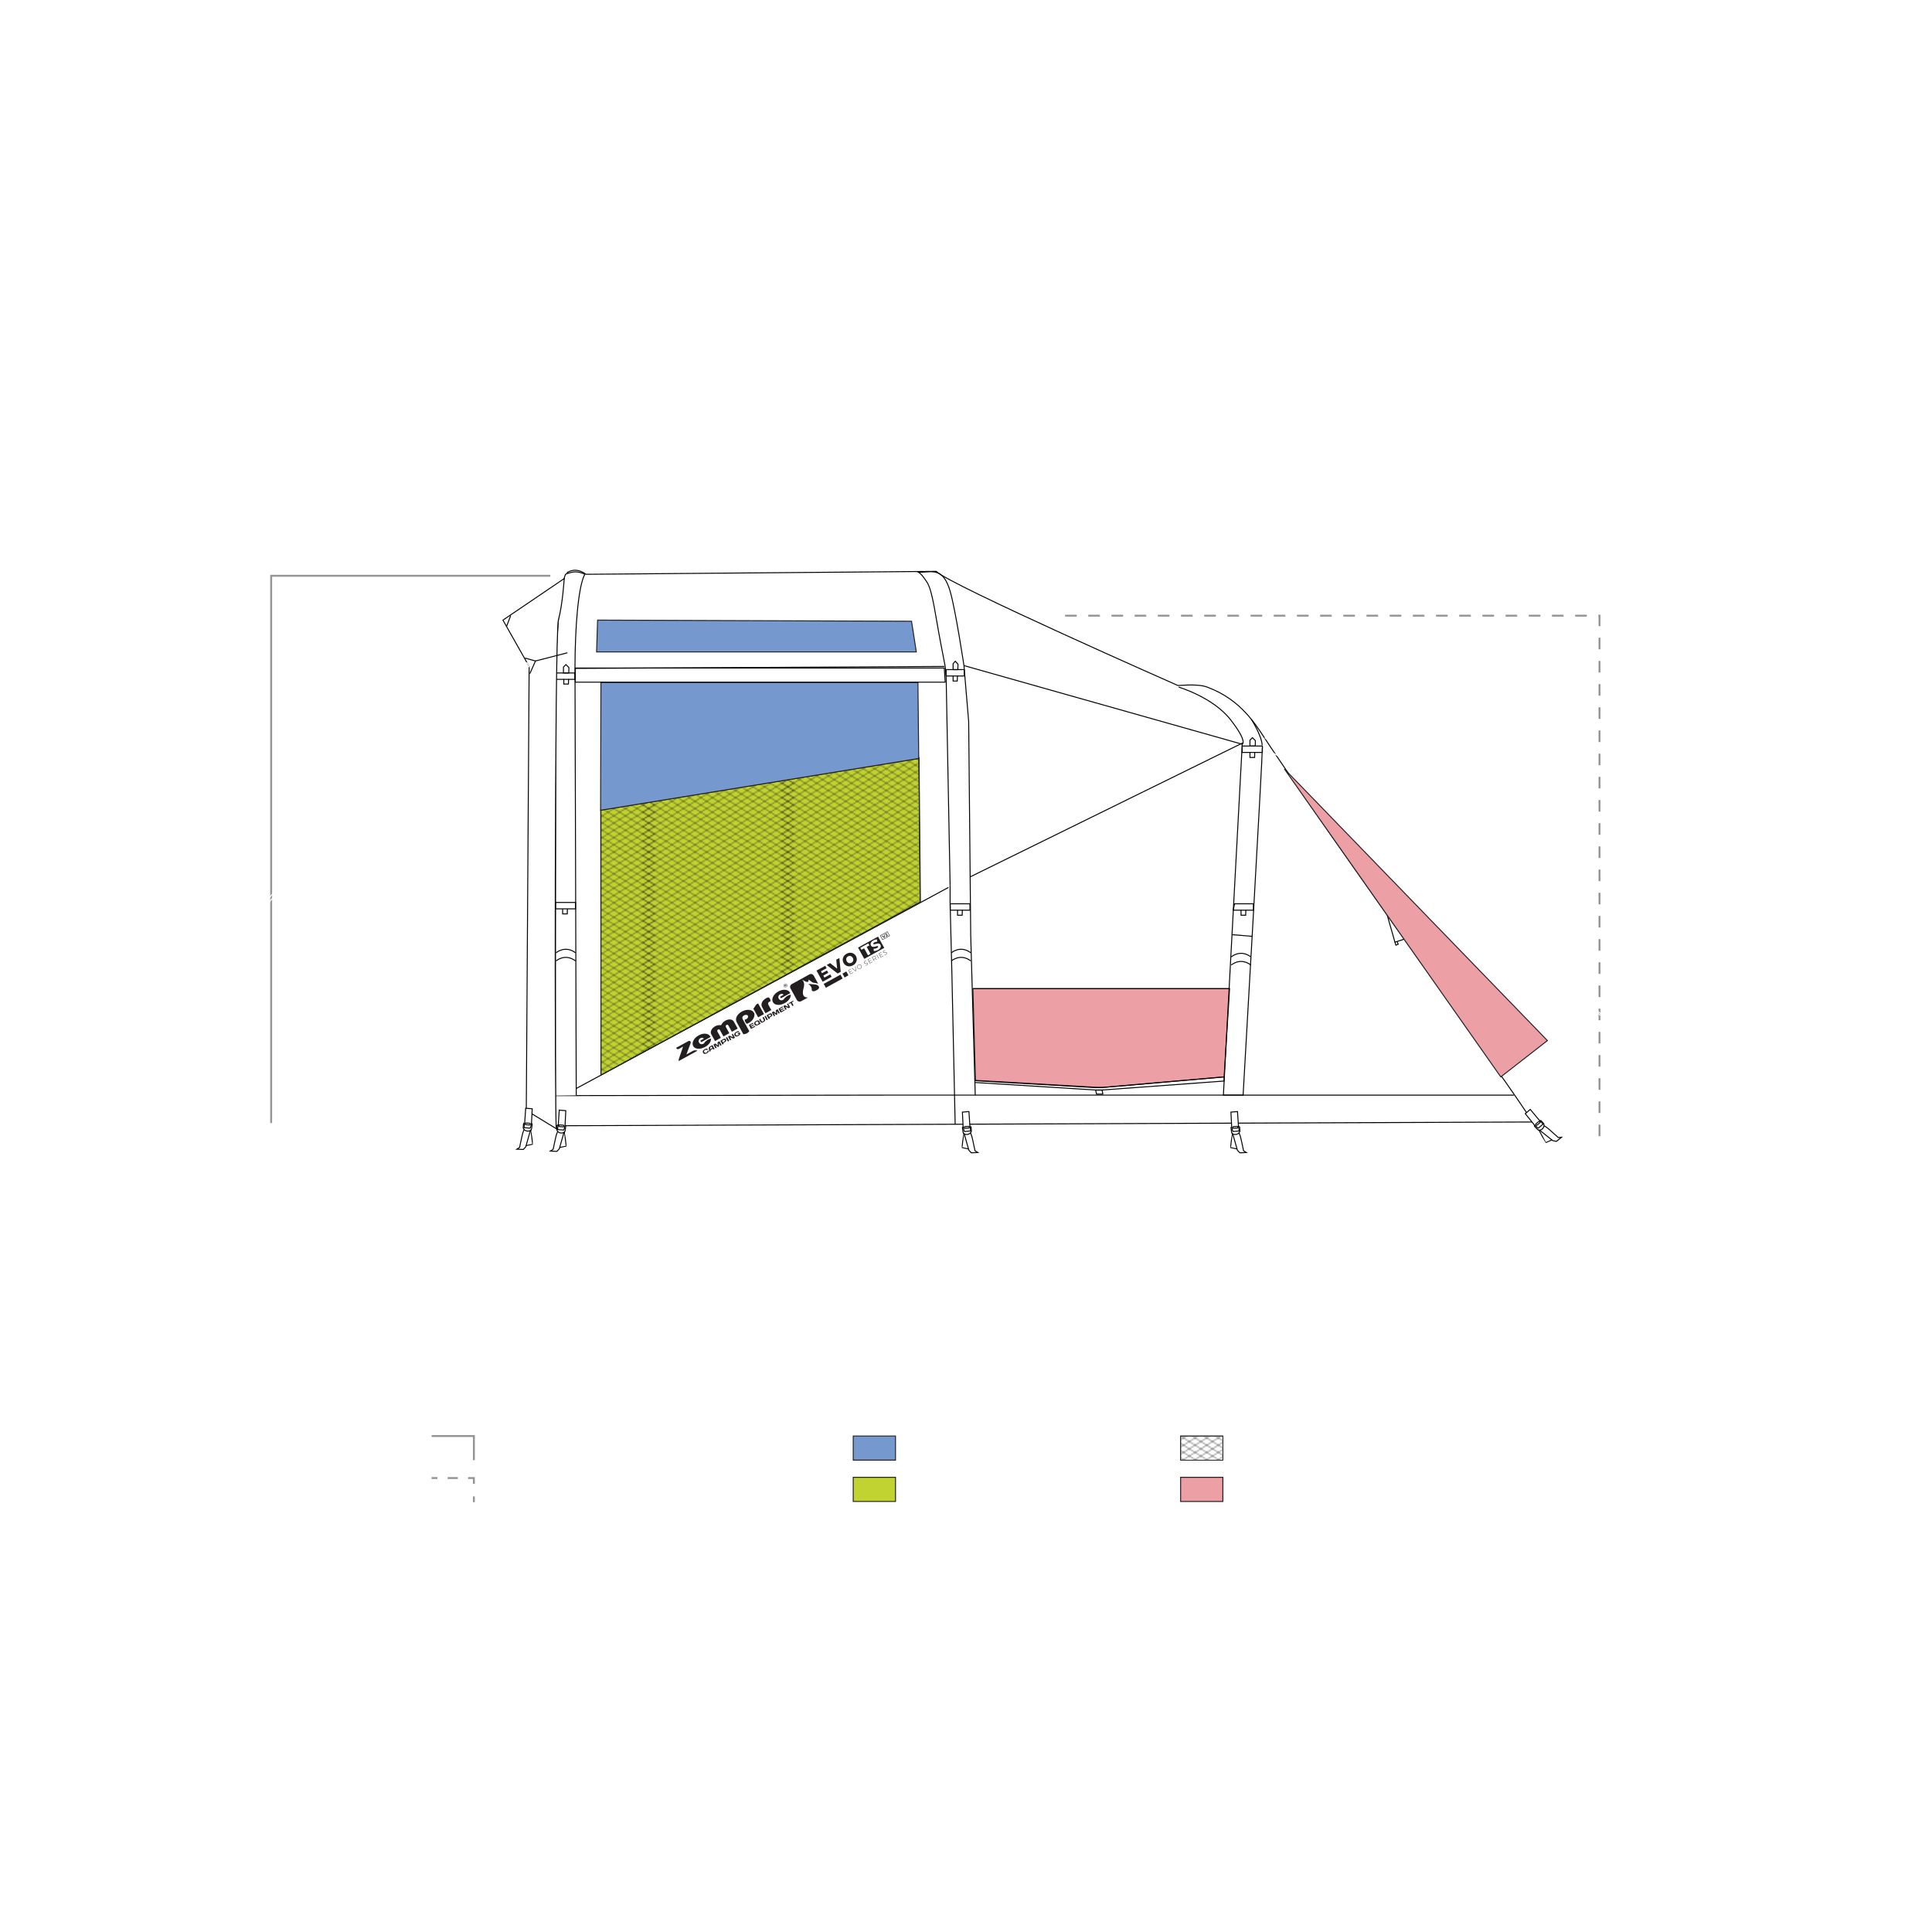 <svg viewBox="0 0 2000 2000" xmlns:xlink="http://www.w3.org/1999/xlink" xmlns="http://www.w3.org/2000/svg" id="Layer_3"><defs><style>.cls-1,.cls-2,.cls-3,.cls-4,.cls-5,.cls-6,.cls-7{fill:none;}.cls-2,.cls-8,.cls-3,.cls-9,.cls-10,.cls-11,.cls-12,.cls-13,.cls-14{stroke-miterlimit:10;}.cls-2,.cls-9{stroke:#010101;}.cls-8,.cls-9,.cls-15{fill:#fff;}.cls-8,.cls-4,.cls-10,.cls-11,.cls-12,.cls-13{stroke:#232020;}.cls-8,.cls-11,.cls-13{stroke-width:.75px;}.cls-16{fill:#231f20;}.cls-3{stroke:#fff;}.cls-4{stroke-linecap:square;stroke-linejoin:bevel;stroke-width:.3px;}.cls-10{fill:#7598cf;}.cls-11{fill:url(#Diamond_2);}.cls-5{stroke-dasharray:10.58 10.58;}.cls-5,.cls-6,.cls-7{stroke:#939598;stroke-miterlimit:3.86;stroke-width:2px;}.cls-12{fill:#c0d330;}.cls-13{fill:url(#Diamond_2-2);}.cls-14{fill:#ec9fa5;stroke:#231f20;}.cls-6{stroke-dasharray:12;}</style><pattern viewBox="0 0 72 72" patternUnits="userSpaceOnUse" patternTransform="translate(6619.18 584.79) scale(2 1.25)" height="72" width="72" y="0" x="0" id="Diamond_2"><rect height="72" width="72" y="0" x="0" class="cls-1"></rect><line y2="144" x2="144" y1="72" x1="72" class="cls-4"></line><line y2="144" x2="72" y1="72" x1="144" class="cls-4"></line><line y2="141" x2="69" y1="72" x1="138" class="cls-4"></line><line y2="135.01" x2="68.99" y1="72" x1="132" class="cls-4"></line><line y2="129.01" x2="68.99" y1="72" x1="126" class="cls-4"></line><line y2="123.01" x2="68.99" y1="72" x1="120" class="cls-4"></line><line y2="117.02" x2="68.98" y1="72" x1="114" class="cls-4"></line><line y2="111.02" x2="68.98" y1="72" x1="108" class="cls-4"></line><line y2="105.03" x2="68.98" y1="72" x1="102" class="cls-4"></line><line y2="99.03" x2="68.97" y1="72" x1="96" class="cls-4"></line><line y2="93.03" x2="68.97" y1="72" x1="90" class="cls-4"></line><line y2="87.04" x2="68.96" y1="72" x1="84" class="cls-4"></line><line y2="81.04" x2="68.96" y1="72" x1="78" class="cls-4"></line><line y2="75.04" x2="68.96" y1="72" x1="72" class="cls-4"></line><line y2="144" x2="72" y1="72" class="cls-4"></line><line y2="141" x2="75" y1="72" x1="6" class="cls-4"></line><line y2="135.01" x2="75" y1="72" x1="12" class="cls-4"></line><line y2="129.01" x2="75.01" y1="72" x1="18" class="cls-4"></line><line y2="123.01" x2="75.01" y1="72" x1="24" class="cls-4"></line><line y2="117.02" x2="75.02" y1="72" x1="30" class="cls-4"></line><line y2="111.02" x2="75.02" y1="72" x1="36" class="cls-4"></line><line y2="105.03" x2="75.02" y1="72" x1="42" class="cls-4"></line><line y2="99.03" x2="75.03" y1="72" x1="48" class="cls-4"></line><line y2="93.03" x2="75.03" y1="72" x1="54" class="cls-4"></line><line y2="87.04" x2="75.03" y1="72" x1="60" class="cls-4"></line><line y2="81.04" x2="75.04" y1="72" x1="66" class="cls-4"></line><line y2="75.04" x2="75.04" y1="72" x1="72" class="cls-4"></line><line y2="144" y1="72" x1="72" class="cls-4"></line><line y2="141" x2="-3" y1="72" x1="66" class="cls-4"></line><line y2="135.01" x2="-3.01" y1="72" x1="60" class="cls-4"></line><line y2="129.01" x2="-3.01" y1="72" x1="54" class="cls-4"></line><line y2="123.01" x2="-3.01" y1="72" x1="48" class="cls-4"></line><line y2="117.02" x2="-3.02" y1="72" x1="42" class="cls-4"></line><line y2="111.02" x2="-3.02" y1="72" x1="36" class="cls-4"></line><line y2="105.03" x2="-3.02" y1="72" x1="30" class="cls-4"></line><line y2="99.03" x2="-3.03" y1="72" x1="24" class="cls-4"></line><line y2="93.03" x2="-3.03" y1="72" x1="18" class="cls-4"></line><line y2="87.04" x2="-3.04" y1="72" x1="12" class="cls-4"></line><line y2="81.04" x2="-3.04" y1="72" x1="6" class="cls-4"></line><line y2="75.04" x2="-3.04" y1="72" class="cls-4"></line><line y2="144" y1="72" x1="-72" class="cls-4"></line><line y2="141" x2="3" y1="72" x1="-66" class="cls-4"></line><line y2="135.01" x2="3" y1="72" x1="-60" class="cls-4"></line><line y2="129.01" x2="3.01" y1="72" x1="-54" class="cls-4"></line><line y2="123.01" x2="3.01" y1="72" x1="-48" class="cls-4"></line><line y2="117.02" x2="3.02" y1="72" x1="-42" class="cls-4"></line><line y2="111.02" x2="3.02" y1="72" x1="-36" class="cls-4"></line><line y2="105.03" x2="3.02" y1="72" x1="-30" class="cls-4"></line><line y2="99.03" x2="3.03" y1="72" x1="-24" class="cls-4"></line><line y2="93.03" x2="3.03" y1="72" x1="-18" class="cls-4"></line><line y2="87.04" x2="3.03" y1="72" x1="-12" class="cls-4"></line><line y2="81.04" x2="3.04" y1="72" x1="-6" class="cls-4"></line><line y2="75.04" x2="3.04" y1="72" class="cls-4"></line><line y2="144" x2="-72" y1="72" class="cls-4"></line><line y2="72" x2="144" x1="72" class="cls-4"></line><line y2="72" x2="138" y1="3" x1="69" class="cls-4"></line><line y2="72" x2="132" y1="9" x1="68.99" class="cls-4"></line><line y2="72" x2="126" y1="14.99" x1="68.99" class="cls-4"></line><line y2="72" x2="120" y1="20.99" x1="68.99" class="cls-4"></line><line y2="72" x2="114" y1="26.98" x1="68.98" class="cls-4"></line><line y2="72" x2="108" y1="32.98" x1="68.98" class="cls-4"></line><line y2="72" x2="102" y1="38.98" x1="68.98" class="cls-4"></line><line y2="72" x2="96" y1="44.97" x1="68.97" class="cls-4"></line><line y2="72" x2="90" y1="50.97" x1="68.97" class="cls-4"></line><line y2="72" x2="84" y1="56.96" x1="68.96" class="cls-4"></line><line y2="72" x2="78" y1="62.96" x1="68.96" class="cls-4"></line><line y2="72" x2="72" y1="68.96" x1="68.96" class="cls-4"></line><line y2="72" x2="72" x1="144" class="cls-4"></line><line y2="69" x2="69" x1="138" class="cls-4"></line><line y2="63.01" x2="68.99" x1="132" class="cls-4"></line><line y2="57.01" x2="68.99" x1="126" class="cls-4"></line><line y2="51.01" x2="68.99" x1="120" class="cls-4"></line><line y2="45.02" x2="68.98" x1="114" class="cls-4"></line><line y2="39.02" x2="68.98" x1="108" class="cls-4"></line><line y2="33.03" x2="68.98" x1="102" class="cls-4"></line><line y2="27.03" x2="68.97" x1="96" class="cls-4"></line><line y2="21.03" x2="68.97" x1="90" class="cls-4"></line><line y2="15.04" x2="68.96" x1="84" class="cls-4"></line><line y2="9.04" x2="68.96" x1="78" class="cls-4"></line><line y2="3.04" x2="68.96" x1="72" class="cls-4"></line><line y2="72" x2="72" class="cls-4"></line><line y2="72" x2="66" y1="3" x1="-3" class="cls-4"></line><line y2="72" x2="60" y1="9" x1="-3.01" class="cls-4"></line><line y2="72" x2="54" y1="14.99" x1="-3.01" class="cls-4"></line><line y2="72" x2="48" y1="20.99" x1="-3.01" class="cls-4"></line><line y2="72" x2="42" y1="26.98" x1="-3.02" class="cls-4"></line><line y2="72" x2="36" y1="32.98" x1="-3.02" class="cls-4"></line><line y2="72" x2="30" y1="38.98" x1="-3.02" class="cls-4"></line><line y2="72" x2="24" y1="44.97" x1="-3.03" class="cls-4"></line><line y2="72" x2="18" y1="50.97" x1="-3.03" class="cls-4"></line><line y2="72" x2="12" y1="56.96" x1="-3.04" class="cls-4"></line><line y2="72" x2="6" y1="62.96" x1="-3.04" class="cls-4"></line><line y2="72" y1="68.96" x1="-3.04" class="cls-4"></line><line y2="69" x2="75" x1="6" class="cls-4"></line><line y2="63.01" x2="75" x1="12" class="cls-4"></line><line y2="57.01" x2="75.01" x1="18" class="cls-4"></line><line y2="51.01" x2="75.01" x1="24" class="cls-4"></line><line y2="45.02" x2="75.02" x1="30" class="cls-4"></line><line y2="39.02" x2="75.02" x1="36" class="cls-4"></line><line y2="33.03" x2="75.02" x1="42" class="cls-4"></line><line y2="27.03" x2="75.03" x1="48" class="cls-4"></line><line y2="21.03" x2="75.03" x1="54" class="cls-4"></line><line y2="15.04" x2="75.03" x1="60" class="cls-4"></line><line y2="9.04" x2="75.04" x1="66" class="cls-4"></line><line y2="3.04" x2="75.04" x1="72" class="cls-4"></line><line y2="72" x1="72" class="cls-4"></line><line y2="69" x2="-3" x1="66" class="cls-4"></line><line y2="63.01" x2="-3.01" x1="60" class="cls-4"></line><line y2="57.01" x2="-3.01" x1="54" class="cls-4"></line><line y2="51.01" x2="-3.01" x1="48" class="cls-4"></line><line y2="45.02" x2="-3.02" x1="42" class="cls-4"></line><line y2="39.02" x2="-3.02" x1="36" class="cls-4"></line><line y2="33.03" x2="-3.02" x1="30" class="cls-4"></line><line y2="27.03" x2="-3.03" x1="24" class="cls-4"></line><line y2="21.03" x2="-3.03" x1="18" class="cls-4"></line><line y2="15.04" x2="-3.04" x1="12" class="cls-4"></line><line y2="9.04" x2="-3.04" x1="6" class="cls-4"></line><line y2="3.04" x2="-3.04" class="cls-4"></line><line y2="72" x2="6" y1="3" x1="75" class="cls-4"></line><line y2="72" x2="12" y1="9" x1="75" class="cls-4"></line><line y2="72" x2="18" y1="14.99" x1="75.01" class="cls-4"></line><line y2="72" x2="24" y1="20.99" x1="75.01" class="cls-4"></line><line y2="72" x2="30" y1="26.98" x1="75.02" class="cls-4"></line><line y2="72" x2="36" y1="32.98" x1="75.02" class="cls-4"></line><line y2="72" x2="42" y1="38.98" x1="75.02" class="cls-4"></line><line y2="72" x2="48" y1="44.97" x1="75.03" class="cls-4"></line><line y2="72" x2="54" y1="50.97" x1="75.03" class="cls-4"></line><line y2="72" x2="60" y1="56.96" x1="75.03" class="cls-4"></line><line y2="72" x2="66" y1="62.96" x1="75.04" class="cls-4"></line><line y2="72" x2="72" y1="68.96" x1="75.04" class="cls-4"></line><line y2="72" x1="-72" class="cls-4"></line><line y2="69" x2="3" x1="-66" class="cls-4"></line><line y2="63.01" x2="3" x1="-60" class="cls-4"></line><line y2="57.01" x2="3.01" x1="-54" class="cls-4"></line><line y2="51.01" x2="3.01" x1="-48" class="cls-4"></line><line y2="45.02" x2="3.02" x1="-42" class="cls-4"></line><line y2="39.02" x2="3.02" x1="-36" class="cls-4"></line><line y2="33.03" x2="3.02" x1="-30" class="cls-4"></line><line y2="27.03" x2="3.03" x1="-24" class="cls-4"></line><line y2="21.03" x2="3.03" x1="-18" class="cls-4"></line><line y2="15.04" x2="3.03" x1="-12" class="cls-4"></line><line y2="9.04" x2="3.04" x1="-6" class="cls-4"></line><line y2="3.04" x2="3.04" class="cls-4"></line><line y2="72" x2="-72" class="cls-4"></line><line y2="72" x2="-66" y1="3" x1="3" class="cls-4"></line><line y2="72" x2="-60" y1="9" x1="3" class="cls-4"></line><line y2="72" x2="-54" y1="14.99" x1="3.01" class="cls-4"></line><line y2="72" x2="-48" y1="20.99" x1="3.01" class="cls-4"></line><line y2="72" x2="-42" y1="26.98" x1="3.02" class="cls-4"></line><line y2="72" x2="-36" y1="32.98" x1="3.02" class="cls-4"></line><line y2="72" x2="-30" y1="38.98" x1="3.02" class="cls-4"></line><line y2="72" x2="-24" y1="44.97" x1="3.03" class="cls-4"></line><line y2="72" x2="-18" y1="50.97" x1="3.03" class="cls-4"></line><line y2="72" x2="-12" y1="56.96" x1="3.03" class="cls-4"></line><line y2="72" x2="-6" y1="62.96" x1="3.04" class="cls-4"></line><line y2="72" y1="68.96" x1="3.04" class="cls-4"></line><line x2="144" y1="-72" x1="72" class="cls-4"></line><line x2="138" y1="-69" x1="69" class="cls-4"></line><line x2="132" y1="-63" x1="68.99" class="cls-4"></line><line x2="126" y1="-57.01" x1="68.99" class="cls-4"></line><line x2="120" y1="-51.01" x1="68.99" class="cls-4"></line><line x2="114" y1="-45.02" x1="68.98" class="cls-4"></line><line x2="108" y1="-39.02" x1="68.98" class="cls-4"></line><line x2="102" y1="-33.02" x1="68.98" class="cls-4"></line><line x2="96" y1="-27.03" x1="68.97" class="cls-4"></line><line x2="90" y1="-21.03" x1="68.97" class="cls-4"></line><line x2="84" y1="-15.04" x1="68.96" class="cls-4"></line><line x2="78" y1="-9.04" x1="68.96" class="cls-4"></line><line x2="72" y1="-3.04" x1="68.96" class="cls-4"></line><line x2="72" y1="-72" x1="144" class="cls-4"></line><line x2="72" y1="-72" class="cls-4"></line><line x2="66" y1="-69" x1="-3" class="cls-4"></line><line x2="60" y1="-63" x1="-3.01" class="cls-4"></line><line x2="54" y1="-57.01" x1="-3.01" class="cls-4"></line><line x2="48" y1="-51.01" x1="-3.01" class="cls-4"></line><line x2="42" y1="-45.02" x1="-3.02" class="cls-4"></line><line x2="36" y1="-39.02" x1="-3.02" class="cls-4"></line><line x2="30" y1="-33.02" x1="-3.02" class="cls-4"></line><line x2="24" y1="-27.03" x1="-3.03" class="cls-4"></line><line x2="18" y1="-21.03" x1="-3.03" class="cls-4"></line><line x2="12" y1="-15.04" x1="-3.04" class="cls-4"></line><line x2="6" y1="-9.04" x1="-3.04" class="cls-4"></line><line y1="-3.04" x1="-3.04" class="cls-4"></line><line y1="-72" x1="72" class="cls-4"></line><line x2="6" y1="-69" x1="75" class="cls-4"></line><line x2="12" y1="-63" x1="75" class="cls-4"></line><line x2="18" y1="-57.01" x1="75.01" class="cls-4"></line><line x2="24" y1="-51.01" x1="75.01" class="cls-4"></line><line x2="30" y1="-45.02" x1="75.02" class="cls-4"></line><line x2="36" y1="-39.02" x1="75.02" class="cls-4"></line><line x2="42" y1="-33.02" x1="75.02" class="cls-4"></line><line x2="48" y1="-27.03" x1="75.03" class="cls-4"></line><line x2="54" y1="-21.03" x1="75.03" class="cls-4"></line><line x2="60" y1="-15.04" x1="75.03" class="cls-4"></line><line x2="66" y1="-9.04" x1="75.04" class="cls-4"></line><line x2="72" y1="-3.04" x1="75.04" class="cls-4"></line><line y1="-72" x1="-72" class="cls-4"></line><line x2="-72" y1="-72" class="cls-4"></line><line x2="-66" y1="-69" x1="3" class="cls-4"></line><line x2="-60" y1="-63" x1="3" class="cls-4"></line><line x2="-54" y1="-57.01" x1="3.01" class="cls-4"></line><line x2="-48" y1="-51.01" x1="3.01" class="cls-4"></line><line x2="-42" y1="-45.02" x1="3.02" class="cls-4"></line><line x2="-36" y1="-39.02" x1="3.02" class="cls-4"></line><line x2="-30" y1="-33.02" x1="3.02" class="cls-4"></line><line x2="-24" y1="-27.03" x1="3.03" class="cls-4"></line><line x2="-18" y1="-21.03" x1="3.03" class="cls-4"></line><line x2="-12" y1="-15.04" x1="3.03" class="cls-4"></line><line x2="-6" y1="-9.04" x1="3.04" class="cls-4"></line><line y1="-3.04" x1="3.04" class="cls-4"></line></pattern><pattern xlink:href="#Diamond_2" patternTransform="translate(6719.52 612.01) scale(2 1.25)" id="Diamond_2-2"></pattern></defs><polyline points="280.7 1162.55 280.7 596.05 569.71 596.05" class="cls-7"></polyline><polyline points="1102.6 637.35 1655.79 637.35 1655.79 1177.15" class="cls-6"></polyline><path d="M313.48,582.19v6.28h-22.2v-4.96l10.67-9.8c2.28-2.08,2.61-3.36,2.61-4.52,0-1.8-1.22-2.88-3.67-2.88-2.08,0-3.95.92-5.09,2.72l-5.99-3.28c2.16-3.52,6.19-5.84,11.81-5.84,6.56,0,11.08,3.32,11.08,8.52,0,2.72-.77,5.2-4.85,8.88l-5.38,4.88h11Z" class="cls-15"></path><path d="M328.06,560.47v28h-8.06v-21.88h-5.29v-6.12h13.36Z" class="cls-15"></path><path d="M332.33,574.47c0-9.24,5.29-14.56,12.58-14.56s12.54,5.32,12.54,14.56-5.29,14.56-12.54,14.56-12.58-5.32-12.58-14.56ZM349.36,574.47c0-5.88-1.87-8.08-4.44-8.08s-4.48,2.2-4.48,8.08,1.87,8.08,4.48,8.08,4.44-2.2,4.44-8.08Z" class="cls-15"></path><path d="M359.95,577.59c0-6.52,5.25-11.16,12.67-11.16,5.01,0,8.84,2.2,10.34,5.96l-5.99,3c-1.06-2.04-2.61-2.92-4.4-2.92-2.69,0-4.81,1.84-4.81,5.12s2.12,5.2,4.81,5.2c1.79,0,3.34-.88,4.4-2.92l5.99,3c-1.51,3.76-5.34,5.96-10.34,5.96-7.41,0-12.67-4.64-12.67-11.24Z" class="cls-15"></path><path d="M423.56,576.07v12.4h-7.74v-11.16c0-3.12-1.3-4.44-3.34-4.44-2.24,0-3.87,1.48-3.87,4.84v10.76h-7.74v-11.16c0-3.12-1.26-4.44-3.34-4.44-2.28,0-3.91,1.48-3.91,4.84v10.76h-7.74v-21.68h7.37v2.28c1.67-1.76,3.99-2.64,6.6-2.64,3.01,0,5.58,1.08,7.13,3.4,1.75-2.16,4.48-3.4,7.66-3.4,5.13,0,8.92,2.92,8.92,9.64Z" class="cls-15"></path><path d="M346.99,628.23c0,5.36-5.01,8.8-12.38,8.8s-12.38-3.44-12.38-8.8c0-2.88,1.51-5.08,4.07-6.52-1.91-1.32-3.05-3.24-3.05-5.64,0-4.96,4.64-8.16,11.36-8.16s11.36,3.2,11.36,8.16c0,2.4-1.14,4.32-3.05,5.64,2.57,1.44,4.07,3.64,4.07,6.52ZM338.89,627.99c0-2.16-1.71-3.48-4.28-3.48s-4.28,1.32-4.28,3.48,1.71,3.48,4.28,3.48,4.28-1.32,4.28-3.48ZM331.23,616.43c0,1.84,1.34,2.92,3.38,2.92s3.42-1.08,3.42-2.92-1.43-2.96-3.42-2.96-3.38,1.08-3.38,2.96Z" class="cls-15"></path><path d="M371.59,627.71c0,4.76-3.83,9.32-12.42,9.32-3.95,0-8.15-.96-11.08-2.76l2.93-5.96c2.28,1.52,5.21,2.32,7.9,2.32s4.52-1.04,4.52-2.92c0-1.68-1.26-2.72-4.36-2.72h-3.38v-5l5.09-5.4h-11.24v-6.12h20.61v4.96l-5.91,6.24c4.81,1,7.33,4.04,7.33,8.04Z" class="cls-15"></path><path d="M383.2,610.91c0,1.12-.16,2-1.3,4.6l-2.61,5.84h-4.85l1.91-6.52c-1.47-.68-2.4-2.04-2.4-3.92,0-2.72,1.96-4.48,4.64-4.48s4.6,1.76,4.6,4.48ZM393.87,610.91c0,1.12-.16,2-1.3,4.6l-2.61,5.84h-4.85l1.91-6.52c-1.47-.68-2.4-2.04-2.4-3.92,0-2.72,1.95-4.48,4.64-4.48s4.6,1.76,4.6,4.48Z" class="cls-15"></path><path d="M1525.73,600.13v28h-8.06v-21.88h-5.29v-6.12h13.36Z" class="cls-15"></path><path d="M1553.67,613.37c0,9.76-6.15,15.32-15.19,15.32-3.18,0-6.27-.72-8.35-2.04l2.93-5.68c1.63,1.12,3.42,1.44,5.25,1.44,4.03,0,6.72-2.24,7.17-6.48-1.59,1.32-3.71,2.04-6.39,2.04-5.38,0-9.82-3.48-9.82-8.84,0-5.84,4.97-9.56,11.16-9.56,8.02,0,13.24,4.72,13.24,13.8ZM1544.96,608.73c0-2.08-1.55-3.52-3.99-3.52-2.28,0-3.87,1.36-3.87,3.56s1.59,3.52,3.91,3.52,3.95-1.44,3.95-3.56Z" class="cls-15"></path><path d="M1578.84,619.13c0,5-3.83,9.56-12.42,9.56-3.95,0-8.14-.96-11.04-2.76l2.89-5.96c2.32,1.52,5.17,2.32,7.9,2.32s4.56-1.08,4.56-2.96c0-1.72-1.18-2.84-5.54-2.84h-7.74l1.43-16.36h18.16v6.12h-11.49l-.37,4.08h1.91c8.43,0,11.73,3.84,11.73,8.8Z" class="cls-15"></path><path d="M1580.88,617.25c0-6.52,5.25-11.16,12.67-11.16,5.01,0,8.84,2.2,10.34,5.96l-5.99,3c-1.06-2.04-2.61-2.92-4.4-2.92-2.69,0-4.81,1.84-4.81,5.12s2.12,5.2,4.81,5.2c1.79,0,3.34-.88,4.4-2.92l5.99,3c-1.51,3.76-5.33,5.96-10.34,5.96-7.41,0-12.67-4.64-12.67-11.24Z" class="cls-15"></path><path d="M1644.49,615.73v12.4h-7.74v-11.16c0-3.12-1.3-4.44-3.34-4.44-2.24,0-3.87,1.48-3.87,4.84v10.76h-7.74v-11.16c0-3.12-1.26-4.44-3.34-4.44-2.28,0-3.91,1.48-3.91,4.84v10.76h-7.74v-21.68h7.37v2.28c1.67-1.76,3.99-2.64,6.6-2.64,3.01,0,5.58,1.08,7.13,3.4,1.75-2.16,4.48-3.4,7.66-3.4,5.13,0,8.92,2.92,8.92,9.64Z" class="cls-15"></path><path d="M1567.23,648.13v4.96l-10.06,23.04h-8.8l9.61-21.72h-7.49v4.32h-6.88v-10.6h23.62Z" class="cls-15"></path><path d="M1592.97,648.13v4.96l-10.06,23.04h-8.8l9.61-21.72h-7.49v4.32h-6.88v-10.6h23.62Z" class="cls-15"></path><path d="M1604.54,650.57c0,1.12-.16,2-1.3,4.6l-2.61,5.84h-4.85l1.91-6.52c-1.47-.68-2.4-2.04-2.4-3.92,0-2.72,1.95-4.48,4.64-4.48s4.6,1.76,4.6,4.48ZM1615.21,650.57c0,1.12-.16,2-1.3,4.6l-2.61,5.84h-4.85l1.91-6.52c-1.47-.68-2.4-2.04-2.4-3.92,0-2.72,1.96-4.48,4.64-4.48s4.6,1.76,4.6,4.48Z" class="cls-15"></path><rect transform="translate(2743.11 255.02) rotate(90)" height="43.75" width="25" y="1477.19" x="1231.54" class="cls-8"></rect><line y2="1549.07" x2="490.56" y1="1555.07" x1="490.56" class="cls-7"></line><polyline points="490.56 1536.07 490.56 1530.07 484.56 1530.07" class="cls-7"></polyline><line y2="1530.07" x2="458.1" y1="1530.07" x1="473.97" class="cls-5"></line><line y2="1530.07" x2="446.81" y1="1530.07" x1="452.81" class="cls-7"></line><polyline points="490.56 1511.57 490.56 1486.57 446.81 1486.57" class="cls-7"></polyline><path d="M525.72,1509.65v1.92h-15.12v-21h14.66v1.92h-12.4v7.47h11.06v1.89h-11.06v7.8h12.86Z" class="cls-15"></path><path d="M540.81,1511.57l-5.1-6.6-5.13,6.6h-2.44l6.35-8.1-6.05-7.68h2.44l4.83,6.18,4.83-6.18h2.38l-6.05,7.68,6.42,8.1h-2.47Z" class="cls-15"></path><path d="M555.35,1510.61c-.86.75-2.14,1.11-3.39,1.11-3.02,0-4.7-1.68-4.7-4.59v-9.54h-2.87v-1.8h2.87v-3.45h2.17v3.45h4.89v1.8h-4.89v9.42c0,1.86.98,2.88,2.78,2.88.89,0,1.77-.27,2.38-.81l.76,1.53Z" class="cls-15"></path><path d="M573.28,1504.34h-13.44c.24,3.3,2.81,5.49,6.32,5.49,1.96,0,3.7-.69,4.92-2.07l1.22,1.38c-1.44,1.68-3.67,2.58-6.2,2.58-5.01,0-8.43-3.36-8.43-8.04s3.33-8.01,7.85-8.01,7.79,3.27,7.79,8.01c0,.18-.03.42-.03.66ZM559.84,1502.75h11.39c-.27-3.09-2.57-5.25-5.71-5.25s-5.41,2.16-5.68,5.25Z" class="cls-15"></path><path d="M585.83,1495.67v2.07c-.18,0-.37-.03-.52-.03-3.36,0-5.41,2.1-5.41,5.82v8.04h-2.17v-15.78h2.08v3.09c1.01-2.1,3.05-3.21,6.02-3.21Z" class="cls-15"></path><path d="M604.77,1502.42v9.15h-2.17v-8.94c0-3.33-1.77-5.04-4.83-5.04-3.45,0-5.62,2.1-5.62,5.7v8.28h-2.17v-15.78h2.08v2.91c1.16-1.92,3.33-3.03,6.11-3.03,3.91,0,6.6,2.22,6.6,6.75Z" class="cls-15"></path><path d="M622.79,1501.79v9.78h-2.08v-2.46c-.98,1.62-2.87,2.61-5.53,2.61-3.64,0-5.87-1.86-5.87-4.59,0-2.43,1.59-4.47,6.2-4.47h5.1v-.96c0-2.7-1.56-4.17-4.55-4.17-2.08,0-4.03.72-5.35,1.86l-.98-1.59c1.62-1.35,4-2.13,6.54-2.13,4.15,0,6.51,2.04,6.51,6.12ZM620.62,1506.83v-2.58h-5.04c-3.12,0-4.12,1.2-4.12,2.82,0,1.83,1.5,2.97,4.06,2.97s4.25-1.14,5.1-3.21Z" class="cls-15"></path><path d="M628.69,1489.31h2.17v22.26h-2.17v-22.26Z" class="cls-15"></path><path d="M662.1,1497.77c0,4.47-3.3,7.17-8.74,7.17h-5.74v6.63h-2.26v-21h8c5.44,0,8.74,2.7,8.74,7.2ZM659.84,1497.77c0-3.36-2.26-5.28-6.54-5.28h-5.68v10.5h5.68c4.28,0,6.54-1.92,6.54-5.22Z" class="cls-15"></path><path d="M680.83,1504.34h-13.44c.24,3.3,2.81,5.49,6.32,5.49,1.96,0,3.7-.69,4.92-2.07l1.22,1.38c-1.44,1.68-3.67,2.58-6.2,2.58-5.01,0-8.43-3.36-8.43-8.04s3.33-8.01,7.85-8.01,7.79,3.27,7.79,8.01c0,.18-.03.42-.03.66ZM667.39,1502.75h11.39c-.27-3.09-2.57-5.25-5.71-5.25s-5.41,2.16-5.68,5.25Z" class="cls-15"></path><path d="M697.41,1501.79v9.78h-2.08v-2.46c-.98,1.62-2.87,2.61-5.53,2.61-3.64,0-5.87-1.86-5.87-4.59,0-2.43,1.59-4.47,6.2-4.47h5.1v-.96c0-2.7-1.56-4.17-4.55-4.17-2.08,0-4.03.72-5.35,1.86l-.98-1.59c1.62-1.35,4-2.13,6.54-2.13,4.15,0,6.51,2.04,6.51,6.12ZM695.25,1506.83v-2.58h-5.04c-3.12,0-4.12,1.2-4.12,2.82,0,1.83,1.5,2.97,4.06,2.97s4.25-1.14,5.1-3.21Z" class="cls-15"></path><path d="M709.27,1503.65l-3.79,3.42v4.5h-2.17v-22.26h2.17v15.09l9.59-8.61h2.69l-6.87,6.45,7.52,9.33h-2.66l-6.48-7.92Z" class="cls-15"></path><path d="M748,1490.57v21h-2.23v-9.69h-13.38v9.69h-2.26v-21h2.26v9.36h13.38v-9.36h2.23Z" class="cls-15"></path><path d="M768.49,1504.34h-13.44c.24,3.3,2.81,5.49,6.32,5.49,1.96,0,3.7-.69,4.92-2.07l1.22,1.38c-1.44,1.68-3.67,2.58-6.2,2.58-5.01,0-8.43-3.36-8.43-8.04s3.33-8.01,7.85-8.01,7.79,3.27,7.79,8.01c0,.18-.03.42-.03.66ZM755.05,1502.75h11.39c-.27-3.09-2.57-5.25-5.71-5.25s-5.41,2.16-5.68,5.25Z" class="cls-15"></path><path d="M772.46,1490.81c0-.81.7-1.5,1.59-1.5s1.59.66,1.59,1.47c0,.87-.67,1.56-1.59,1.56s-1.59-.69-1.59-1.53ZM772.95,1495.79h2.17v15.78h-2.17v-15.78Z" class="cls-15"></path><path d="M796.05,1495.79v13.86c0,5.43-2.72,7.89-8.03,7.89-2.93,0-5.8-.87-7.48-2.43l1.1-1.62c1.53,1.35,3.85,2.16,6.32,2.16,4.06,0,5.93-1.83,5.93-5.73v-2.01c-1.34,2.01-3.64,3.06-6.26,3.06-4.58,0-8.06-3.15-8.06-7.68s3.48-7.62,8.06-7.62c2.69,0,5.01,1.08,6.35,3.15v-3.03h2.08ZM793.94,1503.29c0-3.42-2.57-5.76-6.11-5.76s-6.08,2.34-6.08,5.76,2.54,5.79,6.08,5.79,6.11-2.37,6.11-5.79Z" class="cls-15"></path><path d="M816.91,1502.42v9.15h-2.17v-8.94c0-3.33-1.77-5.04-4.83-5.04-3.45,0-5.62,2.1-5.62,5.7v8.28h-2.17v-22.26h2.17v9.24c1.19-1.83,3.3-2.88,6.02-2.88,3.91,0,6.6,2.22,6.6,6.75Z" class="cls-15"></path><path d="M831.26,1510.61c-.85.75-2.14,1.11-3.39,1.11-3.02,0-4.7-1.68-4.7-4.59v-9.54h-2.87v-1.8h2.87v-3.45h2.17v3.45h4.89v1.8h-4.89v9.42c0,1.86.98,2.88,2.78,2.88.89,0,1.77-.27,2.38-.81l.76,1.53Z" class="cls-15"></path><path d="M510.6,1534.07h2.26v21h-2.26v-21Z" class="cls-15"></path><path d="M534.15,1545.92v9.15h-2.17v-8.94c0-3.33-1.77-5.04-4.83-5.04-3.45,0-5.62,2.1-5.62,5.7v8.28h-2.17v-15.78h2.08v2.91c1.16-1.92,3.33-3.03,6.11-3.03,3.91,0,6.6,2.22,6.6,6.75Z" class="cls-15"></path><path d="M548.51,1554.11c-.85.75-2.14,1.11-3.39,1.11-3.02,0-4.7-1.68-4.7-4.59v-9.54h-2.87v-1.8h2.87v-3.45h2.17v3.45h4.89v1.8h-4.89v9.42c0,1.86.98,2.88,2.78,2.88.89,0,1.77-.27,2.38-.81l.76,1.53Z" class="cls-15"></path><path d="M566.44,1547.84h-13.44c.24,3.3,2.81,5.49,6.32,5.49,1.96,0,3.7-.69,4.92-2.07l1.22,1.38c-1.44,1.68-3.67,2.58-6.2,2.58-5.01,0-8.43-3.36-8.43-8.04s3.33-8.01,7.85-8.01,7.79,3.27,7.79,8.01c0,.18-.03.42-.03.66ZM553,1546.25h11.39c-.27-3.09-2.57-5.25-5.71-5.25s-5.41,2.16-5.68,5.25Z" class="cls-15"></path><path d="M578.99,1539.17v2.07c-.18,0-.37-.03-.52-.03-3.36,0-5.41,2.1-5.41,5.82v8.04h-2.17v-15.78h2.08v3.09c1.01-2.1,3.05-3.21,6.02-3.21Z" class="cls-15"></path><path d="M597.93,1545.92v9.15h-2.17v-8.94c0-3.33-1.77-5.04-4.83-5.04-3.45,0-5.62,2.1-5.62,5.7v8.28h-2.17v-15.78h2.08v2.91c1.16-1.92,3.33-3.03,6.11-3.03,3.91,0,6.6,2.22,6.6,6.75Z" class="cls-15"></path><path d="M615.95,1545.29v9.78h-2.08v-2.46c-.98,1.62-2.87,2.61-5.53,2.61-3.64,0-5.87-1.86-5.87-4.59,0-2.43,1.59-4.47,6.2-4.47h5.1v-.96c0-2.7-1.56-4.17-4.55-4.17-2.08,0-4.03.72-5.35,1.86l-.98-1.59c1.62-1.35,4-2.13,6.54-2.13,4.15,0,6.51,2.04,6.51,6.12ZM613.78,1550.33v-2.58h-5.04c-3.12,0-4.12,1.2-4.12,2.82,0,1.83,1.5,2.97,4.06,2.97s4.25-1.14,5.1-3.21Z" class="cls-15"></path><path d="M621.84,1532.81h2.17v22.26h-2.17v-22.26Z" class="cls-15"></path><path d="M655.26,1541.27c0,4.47-3.3,7.17-8.74,7.17h-5.74v6.63h-2.26v-21h8c5.44,0,8.74,2.7,8.74,7.2ZM653,1541.27c0-3.36-2.26-5.28-6.54-5.28h-5.68v10.5h5.68c4.28,0,6.54-1.92,6.54-5.22Z" class="cls-15"></path><path d="M673.99,1547.84h-13.44c.24,3.3,2.81,5.49,6.32,5.49,1.96,0,3.7-.69,4.92-2.07l1.22,1.38c-1.44,1.68-3.67,2.58-6.2,2.58-5.01,0-8.43-3.36-8.43-8.04s3.33-8.01,7.85-8.01,7.79,3.27,7.79,8.01c0,.18-.03.42-.03.66ZM660.54,1546.25h11.39c-.27-3.09-2.57-5.25-5.71-5.25s-5.41,2.16-5.68,5.25Z" class="cls-15"></path><path d="M690.57,1545.29v9.78h-2.08v-2.46c-.98,1.62-2.87,2.61-5.53,2.61-3.64,0-5.87-1.86-5.87-4.59,0-2.43,1.59-4.47,6.2-4.47h5.1v-.96c0-2.7-1.56-4.17-4.55-4.17-2.08,0-4.03.72-5.35,1.86l-.98-1.59c1.62-1.35,4-2.13,6.54-2.13,4.15,0,6.51,2.04,6.51,6.12ZM688.4,1550.33v-2.58h-5.04c-3.12,0-4.12,1.2-4.12,2.82,0,1.83,1.5,2.97,4.06,2.97s4.25-1.14,5.1-3.21Z" class="cls-15"></path><path d="M702.42,1547.15l-3.79,3.42v4.5h-2.17v-22.26h2.17v15.09l9.59-8.61h2.69l-6.87,6.45,7.52,9.33h-2.66l-6.48-7.92Z" class="cls-15"></path><path d="M741.16,1534.07v21h-2.23v-9.69h-13.38v9.69h-2.26v-21h2.26v9.36h13.38v-9.36h2.23Z" class="cls-15"></path><path d="M761.65,1547.84h-13.44c.24,3.3,2.81,5.49,6.32,5.49,1.96,0,3.7-.69,4.92-2.07l1.22,1.38c-1.44,1.68-3.67,2.58-6.2,2.58-5.01,0-8.43-3.36-8.43-8.04s3.33-8.01,7.85-8.01,7.79,3.27,7.79,8.01c0,.18-.03.42-.03.66ZM748.21,1546.25h11.39c-.27-3.09-2.57-5.25-5.71-5.25s-5.41,2.16-5.68,5.25Z" class="cls-15"></path><path d="M765.62,1534.31c0-.81.7-1.5,1.59-1.5s1.59.66,1.59,1.47c0,.87-.67,1.56-1.59,1.56s-1.59-.69-1.59-1.53ZM766.11,1539.29h2.17v15.78h-2.17v-15.78Z" class="cls-15"></path><path d="M789.2,1539.29v13.86c0,5.43-2.72,7.89-8.03,7.89-2.93,0-5.8-.87-7.48-2.43l1.1-1.62c1.53,1.35,3.85,2.16,6.32,2.16,4.06,0,5.93-1.83,5.93-5.73v-2.01c-1.34,2.01-3.64,3.06-6.26,3.06-4.58,0-8.06-3.15-8.06-7.68s3.48-7.62,8.06-7.62c2.69,0,5.01,1.08,6.35,3.15v-3.03h2.08ZM787.09,1546.79c0-3.42-2.57-5.76-6.11-5.76s-6.08,2.34-6.08,5.76,2.54,5.79,6.08,5.79,6.11-2.37,6.11-5.79Z" class="cls-15"></path><path d="M810.06,1545.92v9.15h-2.17v-8.94c0-3.33-1.77-5.04-4.83-5.04-3.45,0-5.62,2.1-5.62,5.7v8.28h-2.17v-22.26h2.17v9.24c1.19-1.83,3.3-2.88,6.02-2.88,3.91,0,6.6,2.22,6.6,6.75Z" class="cls-15"></path><path d="M824.42,1554.11c-.86.75-2.14,1.11-3.39,1.11-3.02,0-4.7-1.68-4.7-4.59v-9.54h-2.87v-1.8h2.87v-3.45h2.17v3.45h4.89v1.8h-4.89v9.42c0,1.86.98,2.88,2.78,2.88.89,0,1.77-.27,2.38-.81l.76,1.53Z" class="cls-15"></path><rect transform="translate(2404.21 593.92) rotate(90)" height="43.75" width="25" y="1477.19" x="892.64" class="cls-10"></rect><path d="M970.36,1497.77c0,4.47-3.3,7.17-8.74,7.17h-5.74v6.63h-2.26v-21h8c5.44,0,8.74,2.7,8.74,7.2ZM968.1,1497.77c0-3.36-2.26-5.28-6.54-5.28h-5.68v10.5h5.68c4.28,0,6.54-1.92,6.54-5.22Z" class="cls-15"></path><path d="M993.33,1490.57l-9.47,21h-2.23l-9.47-21h2.44l8.19,18.24,8.25-18.24h2.29Z" class="cls-15"></path><path d="M994.98,1501.07c0-6.15,4.77-10.68,11.21-10.68,3.12,0,5.93,1.02,7.82,3.06l-1.44,1.41c-1.74-1.74-3.88-2.49-6.32-2.49-5.16,0-9.04,3.72-9.04,8.7s3.88,8.7,9.04,8.7c2.44,0,4.58-.75,6.32-2.52l1.44,1.41c-1.89,2.04-4.71,3.09-7.85,3.09-6.41,0-11.18-4.53-11.18-10.68Z" class="cls-15"></path><path d="M1043.57,1497.77c0,4.47-3.3,7.17-8.74,7.17h-5.74v6.63h-2.26v-21h8c5.44,0,8.74,2.7,8.74,7.2ZM1041.31,1497.77c0-3.36-2.26-5.28-6.54-5.28h-5.68v10.5h5.68c4.28,0,6.54-1.92,6.54-5.22Z" class="cls-15"></path><path d="M1060.43,1501.79v9.78h-2.08v-2.46c-.98,1.62-2.87,2.61-5.53,2.61-3.64,0-5.87-1.86-5.87-4.59,0-2.43,1.59-4.47,6.2-4.47h5.1v-.96c0-2.7-1.56-4.17-4.55-4.17-2.08,0-4.03.72-5.35,1.86l-.98-1.59c1.62-1.35,4-2.13,6.54-2.13,4.16,0,6.51,2.04,6.51,6.12ZM1058.27,1506.83v-2.58h-5.04c-3.12,0-4.12,1.2-4.12,2.82,0,1.83,1.5,2.97,4.06,2.97s4.25-1.14,5.1-3.21Z" class="cls-15"></path><path d="M1081.11,1502.42v9.15h-2.17v-8.94c0-3.33-1.77-5.04-4.83-5.04-3.45,0-5.62,2.1-5.62,5.7v8.28h-2.17v-15.78h2.08v2.91c1.16-1.92,3.33-3.03,6.11-3.03,3.91,0,6.6,2.22,6.6,6.75Z" class="cls-15"></path><path d="M1101,1504.34h-13.44c.24,3.3,2.81,5.49,6.32,5.49,1.96,0,3.7-.69,4.92-2.07l1.22,1.38c-1.44,1.68-3.67,2.58-6.2,2.58-5.01,0-8.43-3.36-8.43-8.04s3.33-8.01,7.85-8.01,7.79,3.27,7.79,8.01c0,.18-.03.42-.03.66ZM1087.56,1502.75h11.39c-.27-3.09-2.57-5.25-5.71-5.25s-5.41,2.16-5.68,5.25Z" class="cls-15"></path><path d="M1105.46,1489.31h2.17v22.26h-2.17v-22.26Z" class="cls-15"></path><path d="M1314.72,1490.57v21h-2.17v-16.8l-8.4,14.13h-1.07l-8.4-14.04v16.71h-2.17v-21h1.86l9.29,15.57,9.2-15.57h1.86Z" class="cls-15"></path><path d="M1335.22,1504.34h-13.44c.24,3.3,2.81,5.49,6.32,5.49,1.96,0,3.7-.69,4.92-2.07l1.22,1.38c-1.44,1.68-3.67,2.58-6.2,2.58-5.01,0-8.43-3.36-8.43-8.04s3.33-8.01,7.85-8.01,7.79,3.27,7.79,8.01c0,.18-.03.42-.03.66ZM1321.78,1502.75h11.39c-.27-3.09-2.57-5.25-5.71-5.25s-5.41,2.16-5.68,5.25Z" class="cls-15"></path><path d="M1337.45,1509.77l.98-1.68c1.28.99,3.45,1.77,5.71,1.77,3.05,0,4.31-1.02,4.31-2.58,0-4.11-10.42-.87-10.42-7.11,0-2.58,2.26-4.5,6.35-4.5,2.08,0,4.34.57,5.68,1.47l-.95,1.71c-1.41-.96-3.08-1.35-4.74-1.35-2.9,0-4.18,1.11-4.18,2.61,0,4.26,10.42,1.05,10.42,7.11,0,2.73-2.44,4.5-6.63,4.5-2.66,0-5.22-.84-6.54-1.95Z" class="cls-15"></path><path d="M1369.4,1502.42v9.15h-2.17v-8.94c0-3.33-1.77-5.04-4.83-5.04-3.45,0-5.62,2.1-5.62,5.7v8.28h-2.17v-22.26h2.17v9.24c1.19-1.83,3.3-2.88,6.02-2.88,3.91,0,6.6,2.22,6.6,6.75Z" class="cls-15"></path><path d="M1413.11,1490.57l-7.21,21h-2.38l-6.26-17.91-6.29,17.91h-2.35l-7.21-21h2.32l6.17,18.06,6.38-18.06h2.11l6.29,18.15,6.26-18.15h2.17Z" class="cls-15"></path><path d="M1416.74,1490.81c0-.81.7-1.5,1.59-1.5s1.59.66,1.59,1.47c0,.87-.67,1.56-1.59,1.56s-1.59-.69-1.59-1.53ZM1417.23,1495.79h2.17v15.78h-2.17v-15.78Z" class="cls-15"></path><path d="M1440.23,1502.42v9.15h-2.17v-8.94c0-3.33-1.77-5.04-4.83-5.04-3.45,0-5.62,2.1-5.62,5.7v8.28h-2.17v-15.78h2.08v2.91c1.16-1.92,3.33-3.03,6.11-3.03,3.91,0,6.6,2.22,6.6,6.75Z" class="cls-15"></path><path d="M1460.79,1489.31v22.26h-2.08v-3.12c-1.31,2.13-3.54,3.27-6.2,3.27-4.58,0-8-3.27-8-8.04s3.42-8.01,8-8.01c2.57,0,4.77,1.08,6.11,3.12v-9.48h2.17ZM1458.65,1503.68c0-3.69-2.57-6.15-5.96-6.15s-5.99,2.46-5.99,6.15,2.57,6.15,5.99,6.15,5.96-2.46,5.96-6.15Z" class="cls-15"></path><path d="M1465.22,1503.68c0-4.68,3.48-8.01,8.19-8.01s8.16,3.33,8.16,8.01-3.45,8.04-8.16,8.04-8.19-3.36-8.19-8.04ZM1479.36,1503.68c0-3.69-2.54-6.15-5.96-6.15s-5.99,2.46-5.99,6.15,2.57,6.15,5.99,6.15,5.96-2.46,5.96-6.15Z" class="cls-15"></path><path d="M1509.57,1495.79l-6.08,15.78h-2.05l-5.07-12.93-5.07,12.93h-2.05l-6.05-15.78h2.08l5.04,13.41,5.16-13.41h1.86l5.13,13.41,5.1-13.41h1.99Z" class="cls-15"></path><rect transform="translate(2446.94 636.65) rotate(90)" height="43.75" width="25" y="1519.92" x="892.64" class="cls-12"></rect><path d="M983.06,1533.3l-7.21,21h-2.38l-6.26-17.91-6.29,17.91h-2.35l-7.21-21h2.32l6.17,18.06,6.38-18.06h2.11l6.29,18.15,6.26-18.15h2.17Z" class="cls-15"></path><path d="M986.69,1533.54c0-.81.7-1.5,1.59-1.5s1.59.66,1.59,1.47c0,.87-.67,1.56-1.59,1.56s-1.59-.69-1.59-1.53ZM987.18,1538.52h2.17v15.78h-2.17v-15.78Z" class="cls-15"></path><path d="M1010.18,1545.15v9.15h-2.17v-8.94c0-3.33-1.77-5.04-4.83-5.04-3.45,0-5.62,2.1-5.62,5.7v8.28h-2.17v-15.78h2.08v2.91c1.16-1.92,3.33-3.03,6.11-3.03,3.91,0,6.6,2.22,6.6,6.75Z" class="cls-15"></path><path d="M1030.74,1532.04v22.26h-2.08v-3.12c-1.31,2.13-3.54,3.27-6.2,3.27-4.58,0-8-3.27-8-8.04s3.42-8.01,8-8.01c2.57,0,4.77,1.08,6.11,3.12v-9.48h2.17ZM1028.6,1546.41c0-3.69-2.57-6.15-5.96-6.15s-5.99,2.46-5.99,6.15,2.57,6.15,5.99,6.15,5.96-2.46,5.96-6.15Z" class="cls-15"></path><path d="M1035.17,1546.41c0-4.68,3.48-8.01,8.19-8.01s8.16,3.33,8.16,8.01-3.45,8.04-8.16,8.04-8.19-3.36-8.19-8.04ZM1049.31,1546.41c0-3.69-2.54-6.15-5.96-6.15s-5.99,2.46-5.99,6.15,2.57,6.15,5.99,6.15,5.96-2.46,5.96-6.15Z" class="cls-15"></path><path d="M1079.52,1538.52l-6.08,15.78h-2.05l-5.07-12.93-5.07,12.93h-2.05l-6.05-15.78h2.08l5.04,13.41,5.16-13.41h1.86l5.13,13.41,5.1-13.41h1.99Z" class="cls-15"></path><path d="M1089.35,1543.8c0-6.15,4.77-10.68,11.21-10.68,3.12,0,5.93,1.02,7.82,3.06l-1.44,1.41c-1.74-1.74-3.88-2.49-6.32-2.49-5.16,0-9.04,3.72-9.04,8.7s3.88,8.7,9.04,8.7c2.44,0,4.58-.75,6.32-2.52l1.44,1.41c-1.89,2.04-4.71,3.09-7.85,3.09-6.41,0-11.18-4.53-11.18-10.68Z" class="cls-15"></path><path d="M1111.13,1546.41c0-4.68,3.48-8.01,8.19-8.01s8.16,3.33,8.16,8.01-3.45,8.04-8.16,8.04-8.19-3.36-8.19-8.04ZM1125.28,1546.41c0-3.69-2.54-6.15-5.96-6.15s-5.99,2.46-5.99,6.15,2.57,6.15,5.99,6.15,5.96-2.46,5.96-6.15Z" class="cls-15"></path><path d="M1145.41,1538.52l-7.15,15.78h-2.23l-7.12-15.78h2.26l6.02,13.44,6.08-13.44h2.14Z" class="cls-15"></path><path d="M1162.45,1547.07h-13.44c.24,3.3,2.81,5.49,6.32,5.49,1.96,0,3.7-.69,4.92-2.07l1.22,1.38c-1.44,1.68-3.67,2.58-6.2,2.58-5.01,0-8.43-3.36-8.43-8.04s3.33-8.01,7.85-8.01,7.79,3.27,7.79,8.01c0,.18-.03.42-.03.66ZM1149.01,1545.48h11.39c-.27-3.09-2.57-5.25-5.71-5.25s-5.41,2.16-5.68,5.25Z" class="cls-15"></path><path d="M1175,1538.4v2.07c-.18,0-.37-.03-.52-.03-3.36,0-5.41,2.1-5.41,5.82v8.04h-2.17v-15.78h2.08v3.09c1.01-2.1,3.05-3.21,6.02-3.21Z" class="cls-15"></path><polygon points="1222.17 1511.56 1222.17 1486.56 1265.92 1486.56 1265.92 1511.56 1222.17 1511.56" class="cls-11"></polygon><path d="M1314.72,1533.3v21h-2.17v-16.8l-8.4,14.13h-1.07l-8.4-14.04v16.71h-2.17v-21h1.86l9.29,15.57,9.2-15.57h1.86Z" class="cls-15"></path><path d="M1335.22,1547.07h-13.44c.24,3.3,2.81,5.49,6.32,5.49,1.96,0,3.7-.69,4.92-2.07l1.22,1.38c-1.44,1.68-3.67,2.58-6.2,2.58-5.01,0-8.43-3.36-8.43-8.04s3.33-8.01,7.85-8.01,7.79,3.27,7.79,8.01c0,.18-.03.42-.03.66ZM1321.78,1545.48h11.39c-.27-3.09-2.57-5.25-5.71-5.25s-5.41,2.16-5.68,5.25Z" class="cls-15"></path><path d="M1337.45,1552.5l.98-1.68c1.28.99,3.45,1.77,5.71,1.77,3.05,0,4.31-1.02,4.31-2.58,0-4.11-10.42-.87-10.42-7.11,0-2.58,2.26-4.5,6.35-4.5,2.08,0,4.34.57,5.68,1.47l-.95,1.71c-1.41-.96-3.08-1.35-4.74-1.35-2.9,0-4.18,1.11-4.18,2.61,0,4.26,10.42,1.05,10.42,7.11,0,2.73-2.44,4.5-6.63,4.5-2.66,0-5.22-.84-6.54-1.95Z" class="cls-15"></path><path d="M1369.4,1545.15v9.15h-2.17v-8.94c0-3.33-1.77-5.04-4.83-5.04-3.45,0-5.62,2.1-5.62,5.7v8.28h-2.17v-22.26h2.17v9.24c1.19-1.83,3.3-2.88,6.02-2.88,3.91,0,6.6,2.22,6.6,6.75Z" class="cls-15"></path><path d="M1401.53,1533.3l-9.47,21h-2.23l-9.47-21h2.44l8.19,18.24,8.25-18.24h2.29Z" class="cls-15"></path><path d="M1418.61,1547.07h-13.44c.24,3.3,2.81,5.49,6.32,5.49,1.96,0,3.7-.69,4.92-2.07l1.22,1.38c-1.44,1.68-3.67,2.58-6.2,2.58-5.01,0-8.43-3.36-8.43-8.04s3.33-8.01,7.85-8.01,7.79,3.27,7.79,8.01c0,.18-.03.42-.03.66ZM1405.17,1545.48h11.39c-.27-3.09-2.57-5.25-5.71-5.25s-5.41,2.16-5.68,5.25Z" class="cls-15"></path><path d="M1437.85,1545.15v9.15h-2.17v-8.94c0-3.33-1.77-5.04-4.83-5.04-3.45,0-5.62,2.1-5.62,5.7v8.28h-2.17v-15.78h2.08v2.91c1.16-1.92,3.33-3.03,6.11-3.03,3.91,0,6.6,2.22,6.6,6.75Z" class="cls-15"></path><path d="M1452.21,1553.34c-.86.75-2.14,1.11-3.39,1.11-3.02,0-4.71-1.68-4.71-4.59v-9.54h-2.87v-1.8h2.87v-3.45h2.17v3.45h4.89v1.8h-4.89v9.42c0,1.86.98,2.88,2.78,2.88.89,0,1.77-.27,2.38-.81l.76,1.53Z" class="cls-15"></path><path d="M1462.71,1543.8c0-6.15,4.77-10.68,11.21-10.68,3.12,0,5.93,1.02,7.82,3.06l-1.44,1.41c-1.74-1.74-3.88-2.49-6.32-2.49-5.16,0-9.04,3.72-9.04,8.7s3.88,8.7,9.04,8.7c2.44,0,4.58-.75,6.32-2.52l1.44,1.41c-1.89,2.04-4.7,3.09-7.85,3.09-6.42,0-11.18-4.53-11.18-10.68Z" class="cls-15"></path><path d="M1484.49,1546.41c0-4.68,3.48-8.01,8.19-8.01s8.16,3.33,8.16,8.01-3.45,8.04-8.16,8.04-8.19-3.36-8.19-8.04ZM1498.63,1546.41c0-3.69-2.54-6.15-5.96-6.15s-5.99,2.46-5.99,6.15,2.57,6.15,5.99,6.15,5.96-2.46,5.96-6.15Z" class="cls-15"></path><path d="M1518.76,1538.52l-7.15,15.78h-2.23l-7.12-15.78h2.26l6.02,13.44,6.08-13.44h2.14Z" class="cls-15"></path><path d="M1535.81,1547.07h-13.44c.24,3.3,2.81,5.49,6.32,5.49,1.96,0,3.7-.69,4.92-2.07l1.22,1.38c-1.44,1.68-3.67,2.58-6.2,2.58-5.01,0-8.43-3.36-8.43-8.04s3.33-8.01,7.85-8.01,7.79,3.27,7.79,8.01c0,.18-.03.42-.03.66ZM1522.37,1545.48h11.39c-.27-3.09-2.57-5.25-5.71-5.25s-5.41,2.16-5.68,5.25Z" class="cls-15"></path><path d="M1548.36,1538.4v2.07c-.18,0-.37-.03-.52-.03-3.36,0-5.41,2.1-5.41,5.82v8.04h-2.17v-15.78h2.08v3.09c1.01-2.1,3.05-3.21,6.02-3.21Z" class="cls-15"></path><rect transform="translate(2785.84 297.76) rotate(90)" height="43.75" width="25" y="1519.92" x="1231.54" class="cls-14"></rect><path d="M1706.32,1397.73v5.56h-6.88v6.32h-6.27v-6.32h-6.92v-5.56h6.92v-6.32h6.27v6.32h6.88ZM1686.24,1412.64h20.08v5.8h-20.08v-5.8Z" class="cls-15"></path><path d="M1744.32,1409.44c0,5-3.83,9.56-12.42,9.56-3.95,0-8.14-.96-11.04-2.76l2.89-5.96c2.32,1.52,5.17,2.32,7.9,2.32s4.56-1.08,4.56-2.96c0-1.72-1.18-2.84-5.54-2.84h-7.74l1.43-16.36h18.16v6.12h-11.49l-.37,4.08h1.91c8.43,0,11.73,3.84,11.73,8.8Z" class="cls-15"></path><path d="M1746.35,1407.56c0-6.52,5.25-11.16,12.67-11.16,5.01,0,8.84,2.2,10.34,5.96l-5.99,3c-1.06-2.04-2.61-2.92-4.4-2.92-2.69,0-4.81,1.84-4.81,5.12s2.12,5.2,4.81,5.2c1.79,0,3.34-.88,4.4-2.92l5.99,3c-1.51,3.76-5.33,5.96-10.34,5.96-7.41,0-12.67-4.64-12.67-11.24Z" class="cls-15"></path><path d="M1809.97,1406.04v12.4h-7.74v-11.16c0-3.12-1.3-4.44-3.34-4.44-2.24,0-3.87,1.48-3.87,4.84v10.76h-7.74v-11.16c0-3.12-1.26-4.44-3.34-4.44-2.28,0-3.91,1.48-3.91,4.84v10.76h-7.74v-21.68h7.37v2.28c1.67-1.76,3.99-2.64,6.6-2.64,3.01,0,5.58,1.08,7.13,3.4,1.75-2.16,4.48-3.4,7.66-3.4,5.13,0,8.92,2.92,8.92,9.64Z" class="cls-15"></path><path d="M587.29,592.51c5.14-2.71,11.16-3.84,19.44,2l362.4-3.03c13.91,13.99,250.18,118.13,250.18,118.13,15.55-1.02,24.54-.49,30.06,1.56,37.06,13.71,51.27,40.33,65.23,61.16,93.61,139.56,275.98,389.09,271.28,389.16l-1011.02,3.89c.03-227.33,5.57-476.98,12.42-572.86Z" class="cls-9"></path><polygon points="1267.15 1114.82 1142.22 1125.63 1135.72 1125.63 1009.77 1118.39 1007.14 1023.47 1272.9 1023.47 1267.15 1114.82" class="cls-14"></polygon><polyline points="1567.16 1133.67 920.86 1133.65 574.87 1134.18" class="cls-2"></polyline><line y2="1126.69" x2="596.72" y1="918.65" x1="981.86" class="cls-2"></line><polygon points="622.09 1112.89 952.8 933.65 951.4 784.3 622.09 837.9 622.09 1112.89" class="cls-12"></polygon><polygon points="622.16 1112.82 952.46 934.53 951.06 785.18 621.74 838.78 622.16 1112.82" class="cls-13"></polygon><polygon points="951.06 785.18 621.74 838.78 622.07 706.45 950.23 706.45 951.06 785.18" class="cls-10"></polygon><path d="M596.52,1133.86l-1.3-443.7c.14-39.02,3.07-82.29,10.17-95.7,0,0-4.52-2.45-9.6-2.45s-10.33,2.45-10.33,2.45c-4.71,10.49-8.47,47.86-10.16,97.69l-.02,10.4-.4,431.62" class="cls-9"></path><line y2="691.91" x2="595.43" y1="689.9" x1="977.55" class="cls-2"></line><polyline points="988.78 1164.03 985.39 1007.5 983.55 935.07 983.55 916.14" class="cls-2"></polyline><path d="M1220.11,711.27s35.6,10.52,53.69,33.7c18.09,23.17,12.15,25.44,12.15,25.44l-288.06-81.38" class="cls-2"></path><polyline points="1306.82 773.21 1359.55 803.42 1309.21 763.62" class="cls-3"></polyline><path d="M1285.96,770.4l-19.51,363.26h20.41s20.32-353.89,19.96-360.46" class="cls-2"></path><line y2="969.28" x2="1296.11" y1="967.58" x1="1275.7" class="cls-2"></line><polyline points="1009.56 1120.61 1134.19 1128.38 1140.97 1128.38 1267.15 1119.09 1267.15 1114.82 1140.29 1125.88 1133.85 1125.88 1009.1 1118.71" class="cls-2"></polyline><polygon points="1134.19 1128.38 1140.97 1128.38 1141.62 1132.63 1135.08 1132.63 1134.19 1128.38" class="cls-2"></polygon><polyline points="1435.85 946.63 1444.03 975.34 1453.74 972.17" class="cls-2"></polyline><polyline points="1444.03 975.34 1445.02 978.45 1447.42 977.46 1446.32 974.59" class="cls-2"></polyline><line y2="907.83" x2="1004.1" y1="769.09" x1="1286.36" class="cls-2"></line><polygon points="1553.61 1114.82 1601.87 1077.2 1329.54 795.95 1553.61 1114.82" class="cls-14"></polygon><polyline points="582.43 940.84 582.43 946.07 587.23 946.07 587.37 940.84" class="cls-2"></polyline><rect transform="translate(1170.83 1875.07) rotate(-180)" height="6.61" width="20.72" y="934.23" x="575.05" class="cls-2"></rect><polyline points="991.24 942.22 991.24 947.45 996.05 947.45 996.19 942.22" class="cls-2"></polyline><rect transform="translate(1987.75 1877.83) rotate(-180)" height="6.61" width="20.45" y="935.61" x="983.65" class="cls-2"></rect><polyline points="1284.72 942.22 1284.72 947.45 1289.52 947.45 1289.66 942.22" class="cls-2"></polyline><polygon points="1276.67 942.22 1297.57 942.22 1297.57 935.61 1277.99 935.61 1276.67 942.22" class="cls-2"></polygon><polyline points="1293.96 778.91 1293.96 784.14 1298.77 784.14 1298.91 778.91" class="cls-2"></polyline><polygon points="1285.92 778.91 1306.82 778.91 1306.82 772.3 1299.43 772.3 1285.92 772.3 1285.92 778.91" class="cls-2"></polygon><polygon points="1299.56 766.7 1296.49 763.62 1293.95 766.16 1293.95 772.3 1299.43 772.3 1299.56 766.7" class="cls-2"></polygon><polyline points="986.65 699.79 986.65 705.02 990.97 705.02 991.1 699.79" class="cls-2"></polyline><polygon points="979.42 699.79 998.22 699.79 998.22 693.18 991.57 693.18 979.42 693.18 979.42 699.79" class="cls-2"></polygon><polygon points="991.69 687.58 988.92 684.51 986.64 687.04 986.64 693.18 991.57 693.18 991.69 687.58" class="cls-2"></polygon><polyline points="583.64 702.92 583.64 708.15 588.44 708.15 588.58 702.92" class="cls-2"></polyline><polygon points="575.28 703.27 595.12 703.27 595.12 696.66 588.11 696.66 575.28 696.66 575.28 703.27" class="cls-2"></polygon><polygon points="588.92 691.07 585.84 687.99 583.3 690.53 583.3 696.66 588.79 696.66 588.92 691.07" class="cls-2"></polygon><line y2="803.42" x2="1359.55" y1="1165.96" x1="1794.71" class="cls-3"></line><line y2="1166.22" x2="1798.37" y1="803.42" x1="1359.55" class="cls-3"></line><line y2="1023.47" x2="1272.9" y1="1023.47" x1="1007.43" class="cls-2"></line><polygon points="978.41 706.19 595.57 706.19 595.57 691.54 977.55 691.54 978.41 706.19" class="cls-2"></polygon><polygon points="948.58 674.88 617.59 674.88 618.62 641.93 943.6 643.11 948.58 674.88" class="cls-10"></polygon><path d="M983.55,916.14l-4.13-216.34-.96-9.89-4.95-25.72c-4.95-25.72-8.05-52.26-13.71-61.17-5.65-8.9-8.75-10.57-8.75-10.57,13.67-.08,24.99-5.97,32.49,19.47,5.61,19.04,14.34,77.11,14.34,77.11l4.88,57.82,2.12,221.29,4.69,165.53" class="cls-2"></path><polygon points="520.61 641.48 81.81 1163.79 85.47 1163.42 521.86 645.01 520.61 641.48" class="cls-3"></polygon><path d="M575.97,1168.5l-31.16-19.04,2.96-459.55-27.13-47.97,63.45-43.03s-1.65,26.98-6.06,43.02c-3.85,14.03-3.97,526.68-2.05,526.56Z" class="cls-9"></path><polygon points="545.51 686.01 393.47 793.66 387.3 801.68 547.77 689.91 545.51 686.01" class="cls-3"></polygon><line y2="648.53" x2="524.38" y1="637.21" x1="528.66" class="cls-2"></line><polyline points="543.5 681.23 554.31 684.25 548.53 697.33" class="cls-2"></polyline><line y2="675.75" x2="587.37" y1="684.25" x1="554.31" class="cls-2"></line><path d="M984.85,986.37s9.15-8.27,20.16-.06" class="cls-2"></path><path d="M984.85,994.78s9.15-8.27,20.16-.06" class="cls-2"></path><path d="M1274.64,990.57s9.15-8.27,20.16-.06" class="cls-2"></path><path d="M1274.64,998.98s9.15-8.27,20.16-.06" class="cls-2"></path><path d="M575.62,986.37s9.15-8.27,20.16-.06" class="cls-2"></path><path d="M575.62,994.78s9.15-8.27,20.16-.06" class="cls-2"></path><path d="M1295.28,744.49s10.95,17,11.3,27.07" class="cls-2"></path><path d="M1593.39,1170.46c.04.36,6.75,12.33,6.93,12.33s6.8-3.04,6.8-3.04l-12.2-10.09-2.19.11.66.68Z" class="cls-9"></path><path d="M1598.37,1165.36s1.31.65,3.13,1.99c1.82,1.34,11.54,10.19,11.54,10.19l3.46-.23-5.31,4.24-3.58-.69-1.65-1.27-12.33-9.7,4.74-4.53" class="cls-9"></path><path d="M1588.42,1164.61l.02,1.25,3.31,3.42s2,1.76,4.79-.58c2.79-2.33,1.58-5.36,1.58-5.36l-2.72-3.15-1.19-.42" class="cls-9"></path><path d="M1594.36,1160.73l-10.26-12.29-5.14,4.45,9.46,11.72,3.27,2.85.93.32,4.7-4.08s-.9-1.02-1.42-1.67c-.52-.66-1.54-1.3-1.54-1.3Z" class="cls-9"></path><path d="M1589.93,1164.6c.3.37.76.49,1.04.26l3.02-2.52c.28-.23.26-.72-.03-1.1h0c-.3-.37-.76-.49-1.04-.26l-3.02,2.52c-.28.23-.26.72.03,1.1h0Z" class="cls-9"></path><path d="M1275.59,1173.95c-.18.32-1.8,13.94-1.65,14.05s7.29,1.54,7.29,1.54l-3.93-15.33-1.83-1.19.13.94Z" class="cls-9"></path><path d="M1282.62,1172.76s.68,1.29,1.36,3.45c.68,2.16,3.34,15.03,3.34,15.03l2.94,1.85-6.79.3-2.49-2.66-.59-1.99-4.27-15.1,6.5-.87" class="cls-9"></path><path d="M1275.01,1166.3l-.72,1.02.66,4.71s.58,2.6,4.21,2.35c3.63-.25,4.43-3.41,4.43-3.41l-.34-4.14-.71-1.04" class="cls-9"></path><path d="M1282.1,1166.65l-1.07-15.97-6.77.57.75,15.04.96,4.23.56.81,6.2-.53s-.13-1.35-.17-2.19c-.03-.84-.47-1.96-.47-1.96Z" class="cls-9"></path><path d="M1276.24,1167.18c.02.48.33.84.69.82l3.92-.27c.36-.02.64-.43.62-.91h0c-.02-.48-.33-.84-.69-.82l-3.92.27c-.36.02-.64.43-.62.91h0Z" class="cls-9"></path><path d="M997.6,1173.95c-.18.32-1.8,13.94-1.65,14.05s7.29,1.54,7.29,1.54l-3.93-15.33-1.83-1.19.13.94Z" class="cls-9"></path><path d="M1004.62,1172.76s.68,1.29,1.36,3.45c.68,2.16,3.34,15.03,3.34,15.03l2.94,1.85-6.79.3-2.49-2.66-.59-1.99-4.27-15.1,6.5-.87" class="cls-9"></path><path d="M997.01,1166.3l-.72,1.02.66,4.71s.58,2.6,4.21,2.35c3.63-.25,4.43-3.41,4.43-3.41l-.34-4.14-.71-1.04" class="cls-9"></path><path d="M1004.1,1166.65l-1.07-15.97-6.77.57.75,15.04.96,4.23.56.81,6.2-.53s-.13-1.35-.17-2.19c-.03-.84-.47-1.96-.47-1.96Z" class="cls-9"></path><path d="M998.25,1167.18c.02.48.33.84.69.82l3.92-.27c.36-.02.64-.43.62-.91h0c-.02-.48-.33-.84-.69-.82l-3.92.27c-.36.02-.64.43-.62.91h0Z" class="cls-9"></path><path d="M584.37,1172.45c.18.32,1.8,13.94,1.65,14.05s-7.29,1.54-7.29,1.54l3.93-15.33,1.83-1.19-.13.94Z" class="cls-9"></path><path d="M577.34,1171.26s-.68,1.29-1.36,3.45c-.68,2.16-3.34,15.03-3.34,15.03l-2.94,1.85,6.79.3,2.49-2.66.59-1.99,4.27-15.1-6.5-.87" class="cls-9"></path><path d="M584.95,1164.79l.72,1.02-.66,4.71s-.58,2.6-4.21,2.35c-3.63-.25-4.43-3.41-4.43-3.41l.34-4.14.71-1.04" class="cls-9"></path><path d="M577.87,1165.15l1.07-15.97,6.77.57-.75,15.04-.96,4.23-.56.81-6.2-.53s.13-1.35.17-2.19c.03-.84.47-1.96.47-1.96Z" class="cls-9"></path><path d="M583.72,1165.67c-.02.48-.33.84-.69.82l-3.92-.27c-.36-.02-.64-.43-.62-.91h0c.02-.48.33-.84.69-.82l3.92.27c.36.02.64.43.62.91h0Z" class="cls-9"></path><path d="M549.61,1170.5c.18.32,1.8,13.94,1.65,14.05s-7.29,1.54-7.29,1.54l3.93-15.33,1.83-1.19-.13.94Z" class="cls-9"></path><path d="M542.58,1169.31s-.68,1.29-1.36,3.45c-.68,2.16-3.34,15.03-3.34,15.03l-2.94,1.85,6.79.3,2.49-2.66.59-1.99,4.27-15.1-6.5-.87" class="cls-9"></path><path d="M550.19,1162.84l.72,1.02-.66,4.71s-.58,2.6-4.21,2.35c-3.63-.25-4.43-3.41-4.43-3.41l.34-4.14.71-1.04" class="cls-9"></path><path d="M543.11,1163.2l1.07-15.97,6.77.57-.75,15.04-.96,4.23-.56.81-6.2-.53s.13-1.35.17-2.19c.03-.84.47-1.96.47-1.96Z" class="cls-9"></path><path d="M548.96,1163.73c-.02.48-.33.84-.69.82l-3.92-.27c-.36-.02-.64-.43-.62-.91h0c.02-.48.33-.84.69-.82l3.92.27c.36.02.64.43.62.91h0Z" class="cls-9"></path><path d="M859.5,1008.67l1.39,2.53-9.28,5.11-6.37-11.56,9.07-4.99,1.39,2.53-5.83,3.21,1.07,1.95,5.14-2.83,1.35,2.44-5.14,2.83,1.16,2.11,6.05-3.33Z" class="cls-16"></path><path d="M868.9,991.72l1.41,14.29-3.22,1.77-11.3-8.84,3.54-1.95,7.28,5.8-.94-9.3,3.24-1.78Z" class="cls-16"></path><path d="M873.24,996.86c-1.91-3.47-.58-7.51,3.12-9.55,3.7-2.04,7.83-.99,9.74,2.47s.59,7.51-3.11,9.55c-3.7,2.04-7.83.99-9.74-2.48ZM882.79,991.61c-1.1-2-3.19-2.55-4.94-1.58-1.75.96-2.4,3.02-1.3,5.02s3.19,2.55,4.94,1.58,2.4-3.02,1.3-5.02Z" class="cls-16"></path><path d="M888.26,980.96l6.42,11.67,20.68-11.38-6.42-11.67-20.68,11.38ZM900.03,978.67l-2.84,1.56,3.96,7.2-2.63,1.45-3.96-7.2-2.85,1.57-1.15-2.08,8.31-4.58,1.15,2.08ZM909,983.36c-1.52.84-3.26,1.26-4.47,1.13l-.2-2.41c1.12.09,2.49-.18,3.57-.77s1.34-1.14,1.1-1.59c-.81-1.47-5.5,2.51-7.39-.94-.91-1.66-.3-3.75,2.45-5.27,1.21-.66,2.61-1.07,3.81-1.05l.26,2.39c-1.15.01-2.16.25-2.97.7-1.1.61-1.29,1.2-1.04,1.66.78,1.42,5.46-2.54,7.34.88.89,1.62.3,3.74-2.46,5.26Z" class="cls-16"></path><path d="M763.66,1064.76l-6.06,3.33-3.64-6.59c-.26-.48-.66-.59-.91-.69-.25-.1-.69.06-1.07.27-.71.4-.98,1.23-.57,2.01l3.54,6.48-6.06,3.32-3.54-6.4c-.42-.73-.73-.76-.99-.86-.25-.1-.74.04-1.12.25-.7.38-1,1.22-.53,2.08l3.51,6.39-6.05,3.34-3.96-7.22c-.61-1.14-.6-2.57.19-4.18.78-1.61,2.17-2.96,3.99-3.96,1.87-1.03,3.97-1.33,6.06-1.07,1.07-1.99,2.47-3.62,4.13-4.54,1.86-1.03,3.93-1.67,5.78-1.33,1.45.27,2.6.85,3.46,2.41l3.82,6.94h.01Z" class="cls-16"></path><path d="M795.3,1032.37c1.76.96,2.39,2.11,2.34,4.26-.53.06-1.09.3-1.44.49-1.13.62-1.35,1.95-.69,3.16l2.94,5.3-6.05,3.35-3.37-6.15c-.92-1.68-1-3.38-.25-5.09.75-1.72,2.21-3.17,4.39-4.37.49-.27,1.14-.57,1.95-.91l.17-.05Z" class="cls-16"></path><path d="M775.67,1067.52c-1.48,1.95-3.3,2.88-6.14,3.18l-6.84-12.39c-.95-1.83-1.02-3.69-.23-5.56.45-1.08,1.2-2.14,2.23-3.18,1.02-1.03,2.18-1.88,3.48-2.55,2.58-1.34,5.06-1.86,7.45-1.58,2.39.28,4.04,1.3,4.94,3.05.87,1.69.54,3.96-.86,6.28-.81,1.34-2.1,2.89-4.95,4.4-.38.2-.76.35-1.56.71-1.52-1.26-2.14-2.4-2.33-4.44.68.02,1.24-.17,1.77-.45.67-.35,1.21-.93,1.52-1.53.3-.58.33-1.37.09-1.85-.36-.73-.97-.96-1.64-1.04-.67-.07-1.58.14-2.27.49-1.51.77-2.45,2.12-1.37,4.2l6.72,12.28Z" class="cls-16"></path><path d="M818.03,1028.11l-9.57,5.26c-.09-.1-.37-.34-.53-.61-.21-.39-.3-.85-.28-1.06l3.48-1.92c-1.2-1.47-2.5-1.04-3.7-.38-.8.44-1.37,1.27-1.62,2.01-.25.73-.08,1.66.32,2.38.41.75,1.16,1.4,1.9,1.6.74.2,1.62.24,2.73-.42.62-.37,1.17-1,1.53-1.76,1.99-1.99,3.86-3.11,6.17-3.56.57,1.43-.74,5.89-6.15,8.78-2.55,1.36-4.99,1.96-7.34,1.76-2.35-.2-3.93-1.08-4.86-2.79-.93-1.69-.82-3.67.27-5.79,1.1-2.13,2.84-3.87,5.37-5.26,2.48-1.36,4.86-1.93,7.16-1.71,2.31.21,3.92,1.15,4.84,2.82.09.17.11.23.27.63v.02Z" class="cls-16"></path><path d="M735.52,1073.57l-9.56,5.25c-.1-.1-.38-.33-.53-.61-.21-.39-.29-.85-.28-1.06l3.48-1.92c-1.2-1.47-2.5-1.03-3.7-.37-.8.44-1.38,1.27-1.62,2.01-.25.73-.08,1.66.31,2.37.41.75,1.16,1.4,1.9,1.59.74.19,1.62.24,2.73-.42.62-.37,1.17-1,1.53-1.76,1.99-1.99,3.86-3.11,6.17-3.56.56,1.43-.74,5.88-6.16,8.77-2.55,1.36-4.99,1.96-7.34,1.76-2.35-.2-3.93-1.08-4.86-2.77-.92-1.69-.82-3.66.28-5.78,1.1-2.13,2.85-3.87,5.38-5.26,2.47-1.36,4.86-1.93,7.16-1.71,2.31.2,3.92,1.14,4.83,2.81.1.17.11.23.27.63v.03Z" class="cls-16"></path><path d="M699.9,1084.7s10.2-5.58,12.43-6.82c2.23-1.25,2.99.95,2.67,1.82-.32.87-4.41,11.87-4.41,11.87,0,0,4.15-2.32,6.48-3.61,2.34-1.29,4.69-.45,4.84-.19,0,0-19.19,10.57-19.19,10.57,0,0-.6-.15.19-2.63.79-2.49,4.21-12.26,4.21-12.26,0,0-4.45,2.45-4.52,2.49-1.66.92-2.7-1.23-2.7-1.23" class="cls-16"></path><path d="M836.72,1018.47s2.08.28,6.91.63c3.61.26,6.87,3.63,1.35,6.2-4.6,2.15-4.87-.37-4.72-1.64.15-1.27-1.47-3.81-3.54-5.19" class="cls-16"></path><path d="M847.02,1018.45l-4.64-8.46c-.88-1.6-2.89-2.18-4.49-1.3l-18.23,10.06c-1.6.88-2.19,2.9-1.31,4.5l6.54,11.91c.88,1.6,2.89,2.18,4.49,1.3l7.04-3.89s-3.25.46-4.58-1.9c-1.33-2.37-.39-6.02-.39-6.02,0,0,1.12-4.09.99-5.52-.13-1.43-.29-3.47-2.38-5.3,0,0,4.92,3.5,6.35,2.52.81-.55.61-1.67.61-1.67,0,0-.09-.46.02-.49.11-.03.26-.15,2.09,1.37,1.84,1.52,2.68,1.72,2.68,1.72,0,0,.7.16,1.48.16.78,0,3.29.76,3.73,1.01" class="cls-16"></path><path d="M790.88,1049.79l-6.06,3.34-4.93-8.94c1.52-1.57,2.45-4.93,4.94-5.38l6.04,10.97Z" class="cls-16"></path><path d="M812.81,1021.32s.06,0,.09,0l.2-.11s.04-.04.05-.07c0-.03,0-.06,0-.09l-.25-.44.26-.15c.1-.06.22-.05.36.02l.33.17c.08.04.15.04.22,0l.25-.14s.05-.05.03-.08c0-.01-.03-.03-.06-.05l-.36-.18c-.16-.08-.28-.11-.37-.1.24-.2.3-.4.18-.6-.08-.14-.19-.23-.34-.25-.15-.03-.31,0-.46.09l-.87.49s-.04.04-.05.07c0,.03,0,.06,0,.08l.72,1.29s.04.04.07.05M812.53,1019.95l.45-.25c.07-.04.15-.06.22-.07.07,0,.12.03.16.09.04.06.03.12,0,.18-.04.06-.09.11-.17.15l-.45.25-.2-.36Z" class="cls-16"></path><path d="M814.79,1019.27c-.28-.5-.64-.8-1.09-.92-.45-.12-.92-.04-1.42.24-.5.28-.81.64-.95,1.09-.13.45-.06.92.22,1.41.28.5.64.8,1.1.93.45.12.93.04,1.43-.24.5-.28.81-.65.94-1.1.13-.45.06-.93-.22-1.42M814.5,1019.43c.24.42.31.82.21,1.2-.1.38-.36.68-.78.92-.42.24-.82.3-1.19.19-.37-.11-.67-.38-.91-.8-.24-.42-.31-.82-.21-1.19.1-.37.36-.68.78-.92.42-.24.82-.3,1.19-.19.37.11.67.38.91.8" class="cls-16"></path><path d="M729.28,1090.99c-.6-.1-1.1-.5-1.48-1.19s-.45-1.32-.21-1.89c.24-.57.79-1.08,1.64-1.55l.77-.42c.52-.29,1.04-.43,1.56-.43.52,0,.89.19,1.1.58.06.11.06.21,0,.31-.06.09-.12.16-.2.2l-.42.23c-.22.12-.44.11-.67-.03-.33-.2-.69-.2-1.08.02l-.61.33c-.5.27-.79.55-.87.82-.08.27,0,.65.27,1.12s.53.75.8.83c.27.08.66-.02,1.16-.29l.68-.37c.39-.22.59-.52.59-.9,0-.27.11-.46.32-.58l.41-.22s.09-.04.14-.05c.05-.01.12,0,.2.02.08.02.14.07.18.15.21.38.18.79-.09,1.23-.27.44-.67.8-1.19,1.08l-.83.46c-.84.46-1.57.65-2.17.55" class="cls-16"></path><path d="M734.35,1088.49l-.61-3.14c-.17-.85.39-1.63,1.66-2.34l1.84-1.01c.08-.05.17-.06.25-.04.08.02.15.07.18.14l1.93,3.5c.04.07.04.15,0,.24-.04.08-.1.15-.19.2l-.64.35c-.09.05-.18.07-.27.05-.09-.02-.15-.06-.19-.14l-.39-.71-2.42,1.33.16.83c.02.09,0,.18-.05.27-.05.09-.12.16-.21.21l-.68.37c-.09.05-.17.06-.24.04-.05-.02-.09-.05-.11-.09,0-.02-.02-.05-.02-.07M735.33,1085.99l2.16-1.19-.81-1.46-.97.53c-.22.12-.38.28-.48.47-.11.19-.14.39-.1.59l.2,1.06Z" class="cls-16"></path><path d="M740.57,1085.05l-1.92-3.48c-.04-.08-.05-.16-.01-.24.03-.09.09-.15.18-.2l1.4-.77c.09-.05.19-.07.3-.06.11,0,.2.04.26.1l2.33,1.84-.3-2.95c-.01-.09,0-.18.06-.28.05-.1.12-.17.21-.22l1.4-.77c.09-.05.18-.06.27-.05.09.02.16.07.2.14l1.92,3.48c.04.08.05.16,0,.25-.04.09-.1.16-.19.2l-.63.35c-.09.05-.18.07-.27.05-.09-.02-.16-.06-.2-.14l-1.51-2.74.31,3.42c0,.09-.02.18-.07.27-.05.09-.12.16-.21.21l-.49.27c-.09.05-.19.07-.29.06-.11,0-.19-.04-.27-.09l-2.72-2.1,1.51,2.74c.04.08.05.16,0,.24-.04.09-.1.15-.19.2l-.63.35c-.09.05-.18.07-.28.05-.09-.02-.16-.06-.2-.14" class="cls-16"></path><path d="M747.79,1081.08l-1.92-3.49c-.04-.07-.04-.15-.01-.24.03-.09.09-.15.18-.2l2.6-1.43c1.37-.76,2.35-.61,2.92.43.57,1.04.17,1.94-1.2,2.7l-1.63.9.35.63c.04.07.04.15,0,.24-.03.09-.1.15-.18.2l-.64.35c-.09.05-.18.07-.27.05-.09-.02-.16-.06-.2-.13M748.3,1078.95l1.24-.69c.38-.21.64-.42.78-.64.14-.21.13-.47-.04-.77s-.38-.45-.63-.45c-.26,0-.57.11-.96.32l-1.24.69.85,1.54Z" class="cls-16"></path><path d="M753.4,1078l-1.92-3.5c-.04-.07-.04-.15,0-.24.03-.09.1-.16.19-.2l.63-.35c.09-.05.19-.07.28-.05.09.02.16.06.2.14l1.92,3.49c.04.07.04.15,0,.24-.04.09-.1.16-.19.2l-.63.35c-.09.05-.18.07-.27.05-.09-.01-.16-.06-.2-.13" class="cls-16"></path><path d="M755.66,1076.75l-1.92-3.49c-.04-.07-.04-.15-.01-.24.03-.09.09-.15.18-.2l1.01-.56c.08-.04.18-.06.3-.06.12,0,.23.03.32.07l3.51,1.46-1.44-2.61c-.04-.07-.04-.15-.01-.23.03-.08.09-.15.18-.2l.56-.31c.09-.05.17-.06.26-.04.09.02.15.06.2.14l1.92,3.49c.04.07.04.15.01.24-.03.09-.09.15-.18.2l-1.12.61c-.09.05-.19.07-.31.07-.12,0-.23-.02-.32-.07l-3.18-1.38,1.32,2.41c.04.07.04.15,0,.24-.04.09-.1.16-.19.21l-.62.34c-.09.05-.18.07-.28.05-.09-.02-.16-.06-.2-.13" class="cls-16"></path><path d="M760.47,1071.83c-.38-.69-.45-1.32-.21-1.89.24-.56.78-1.08,1.62-1.54l.76-.42c.5-.28,1.01-.43,1.52-.45.51-.02.85.11,1.01.41.06.11.06.21.01.3-.05.09-.12.16-.19.2l-.41.22c-.2.11-.4.1-.61,0-.23-.12-.57-.06-1.02.19l-.61.33c-.5.27-.79.55-.87.82-.08.27.01.65.27,1.12s.51.74.77.84c.26.09.59.03,1-.2l.7-.38c.37-.2.6-.4.69-.6.09-.2.08-.4-.03-.62l-.77.42c-.09.05-.18.06-.27.05-.09-.02-.16-.06-.2-.14l-.12-.22c-.04-.07-.04-.15-.01-.24.03-.09.09-.15.18-.2l1.71-.94c.09-.05.18-.06.27-.05.09.02.16.06.2.13l.17.31c.29.53.32,1.03.09,1.52-.23.49-.71.94-1.45,1.35l-.77.42c-.75.42-1.43.57-2.01.45-.59-.11-1.07-.51-1.45-1.2" class="cls-16"></path><path d="M777.31,1064.85l-1.92-3.49c-.04-.07-.04-.15-.01-.24.03-.08.09-.15.18-.2l3.78-2.08c.09-.05.17-.06.26-.04.09.02.15.07.19.14l.15.26c.04.07.04.15.01.24-.03.08-.09.15-.18.2l-2.85,1.57.45.81,2.46-1.35c.09-.05.17-.06.26-.04.09.02.15.06.19.14l.15.26c.04.07.04.15.01.24-.03.08-.09.15-.18.2l-2.46,1.35.46.83,2.85-1.57c.09-.05.17-.06.26-.04.09.02.15.06.19.14l.15.27c.04.07.04.15.01.24-.03.09-.09.15-.18.2l-3.76,2.07c-.09.05-.17.06-.26.04-.09-.02-.16-.06-.2-.14" class="cls-16"></path><path d="M782.59,1061.68c-.63-.09-1.14-.49-1.53-1.2s-.46-1.36-.19-1.94c.26-.58.83-1.11,1.69-1.58s1.61-.68,2.23-.61c.62.07,1.12.46,1.51,1.17.1.18.17.36.21.54.04.18.06.35.04.52-.02.17-.04.29-.06.37-.02.08-.04.18-.08.3l.52-.29c.09-.05.18-.06.26-.05.09.02.15.06.19.14l.13.23c.04.07.04.15.01.23-.03.08-.09.15-.18.2l-2.51,1.38c-.86.47-1.61.67-2.24.58M782.09,1058.64c-.1.35-.03.73.2,1.16s.53.69.87.79c.35.1.76.01,1.25-.25.93-.51,1.15-1.23.65-2.14-.23-.42-.52-.68-.85-.76-.33-.08-.75.01-1.24.28s-.78.57-.88.92" class="cls-16"></path><path d="M787.17,1057.7l-1.19-2.16c-.04-.07-.04-.15-.01-.24.03-.09.09-.15.18-.2l.61-.34c.09-.05.17-.06.26-.04.09.02.15.07.19.14l1.19,2.17c.15.27.33.44.55.5.21.06.47,0,.76-.16l.52-.29c.29-.16.48-.35.54-.56.07-.21.02-.46-.13-.73l-1.19-2.17c-.04-.07-.04-.15-.01-.24.03-.09.09-.15.17-.2l.61-.34c.09-.05.18-.06.27-.05.09.02.15.06.2.14l1.19,2.16c.28.51.32,1.01.13,1.48-.2.47-.63.9-1.31,1.27l-.59.32c-.67.37-1.27.51-1.77.43-.51-.09-.9-.39-1.18-.9" class="cls-16"></path><path d="M793.49,1055.95l-1.92-3.5c-.04-.07-.04-.15-.01-.24.03-.09.09-.15.18-.2l.61-.34c.09-.05.18-.06.27-.04.09.02.15.07.19.14l1.92,3.49c.04.07.04.15,0,.24-.03.09-.09.15-.18.2l-.61.34c-.09.05-.17.06-.26.05-.09-.02-.15-.06-.19-.13" class="cls-16"></path><path d="M795.66,1054.75l-1.92-3.49c-.04-.07-.04-.15-.01-.24.03-.08.09-.15.17-.2l2.5-1.38c1.32-.73,2.27-.57,2.84.47.57,1.04.2,1.93-1.12,2.65l-1.57.86.35.63c.04.07.04.15.01.24-.03.08-.09.15-.18.2l-.62.34c-.09.05-.17.06-.26.04-.09-.02-.15-.06-.19-.14M796.11,1052.65l1.2-.66c.37-.2.62-.41.75-.62.13-.21.11-.47-.05-.77s-.37-.45-.62-.45c-.25,0-.56.1-.92.3l-1.2.66.85,1.54Z" class="cls-16"></path><path d="M801.04,1051.78l-1.92-3.48c-.04-.08-.05-.16-.02-.24.03-.09.09-.15.17-.2l1.34-.74c.09-.05.18-.07.29-.06.11,0,.19.04.26.1l2.29,1.86-.34-2.93c-.01-.09,0-.18.05-.27.05-.09.12-.17.2-.21l1.35-.74c.09-.05.17-.06.26-.04.09.02.15.07.19.15l1.92,3.48c.04.08.05.16.01.24-.03.09-.09.15-.18.2l-.6.33c-.09.05-.18.06-.27.05-.09-.02-.16-.06-.2-.14l-1.51-2.74.36,3.39c0,.09-.01.17-.06.27-.05.09-.12.16-.2.21l-.47.26c-.09.05-.18.07-.28.06-.1,0-.19-.04-.26-.09l-2.67-2.12,1.51,2.74c.04.08.05.16.01.24-.03.09-.09.15-.18.2l-.6.33c-.09.05-.18.06-.27.05-.09-.02-.16-.06-.2-.14" class="cls-16"></path><path d="M807.97,1047.97l-1.92-3.49c-.04-.07-.04-.15-.01-.24.03-.08.09-.15.18-.2l3.78-2.08c.09-.05.17-.06.26-.04.09.02.15.07.19.14l.15.26c.04.07.04.15.01.24-.03.08-.09.15-.18.2l-2.85,1.57.45.81,2.46-1.35c.09-.05.17-.06.26-.04.09.02.15.06.19.14l.15.26c.04.07.04.15.01.24-.03.08-.09.15-.18.2l-2.46,1.35.46.83,2.85-1.57c.09-.05.17-.06.26-.04.09.02.15.06.19.14l.15.27c.04.07.04.15.01.24-.03.09-.09.15-.18.2l-3.76,2.07c-.09.05-.17.06-.26.04-.09-.02-.16-.06-.2-.14" class="cls-16"></path><path d="M812.97,1045.22l-1.92-3.49c-.04-.07-.04-.15-.01-.24.03-.09.09-.15.18-.2l.97-.54c.08-.04.17-.06.29-.06.11,0,.22.03.31.07l3.43,1.5-1.44-2.61c-.04-.07-.05-.15-.02-.23.03-.08.09-.15.17-.19l.54-.3c.08-.05.17-.06.25-.04.09.02.15.07.19.14l1.92,3.49c.04.07.04.15.01.24-.03.08-.09.15-.17.2l-1.07.59c-.08.05-.18.07-.3.07-.12,0-.22-.03-.31-.07l-3.11-1.42,1.32,2.41c.04.07.04.15,0,.24-.03.09-.09.15-.18.2l-.6.33c-.09.05-.18.06-.27.05-.09-.02-.16-.06-.2-.13" class="cls-16"></path><path d="M816.6,1039.02l-.15-.26c-.04-.08-.05-.16-.02-.24.03-.08.09-.15.18-.2l4.16-2.29c.09-.05.18-.06.26-.05.09.02.15.07.19.14l.15.26c.04.08.05.16.02.24-.03.08-.09.15-.18.2l-1.46.8,1.63,2.97c.04.07.04.15.01.23-.03.08-.09.15-.18.19l-.62.34c-.09.05-.17.06-.26.05-.09-.02-.15-.06-.19-.13l-1.63-2.97-1.46.8c-.09.05-.18.07-.26.05-.09-.02-.15-.06-.19-.14" class="cls-16"></path><path d="M882.96,1006.67l.14.26-2.76,1.52-2.2-4,2.67-1.47.14.26-2.38,1.31.87,1.58,2.13-1.17.14.26-2.13,1.17.9,1.64,2.47-1.36Z" class="cls-16"></path><path d="M885.67,1000.31l.42,4.98-.29.16-3.99-3.02.32-.18,3.61,2.73-.38-4.51.3-.17Z" class="cls-16"></path><path d="M887.57,1001.87c-.64-1.16-.23-2.52.96-3.17s2.56-.28,3.2.88.23,2.52-.96,3.17-2.56.28-3.2-.88ZM891.43,999.75c-.56-1.01-1.73-1.34-2.75-.78s-1.38,1.73-.82,2.75,1.73,1.34,2.76.78,1.37-1.73.81-2.74Z" class="cls-16"></path><path d="M895.76,999.3v-.29c.44.13,1.07.07,1.61-.22.8-.44.96-.98.72-1.42-.66-1.2-2.76.9-3.57-.58-.31-.57-.15-1.3.83-1.84.44-.24.97-.36,1.4-.3l.02.29c-.46-.05-.92.07-1.28.27-.78.43-.93.98-.69,1.42.66,1.2,2.77-.88,3.57.57.31.57.13,1.31-.86,1.85-.59.33-1.29.42-1.76.26Z" class="cls-16"></path><path d="M903.11,995.58l.14.26-2.76,1.52-2.2-4,2.67-1.47.14.26-2.38,1.31.87,1.58,2.13-1.17.14.26-2.13,1.17.9,1.64,2.47-1.36Z" class="cls-16"></path><path d="M907.66,993.41l-1.69-.81c-.12.09-.24.17-.37.24l-1.14.63.72,1.31-.29.16-2.2-4,1.43-.79c1.01-.55,1.89-.38,2.35.46.35.63.25,1.26-.25,1.77l1.77.85-.33.18ZM905.46,992.59c.86-.47,1.09-1.12.72-1.81s-1.06-.83-1.91-.36l-1.14.63,1.2,2.17,1.14-.63Z" class="cls-16"></path><path d="M907.37,988.36l.29-.16,2.2,4-.29.16-2.2-4Z" class="cls-16"></path><path d="M914.44,989.34l.14.26-2.76,1.52-2.2-4,2.67-1.47.14.26-2.38,1.31.87,1.58,2.13-1.17.14.26-2.13,1.17.9,1.64,2.47-1.36Z" class="cls-16"></path><path d="M915.53,988.41v-.29c.44.13,1.07.07,1.61-.22.8-.44.96-.98.72-1.42-.66-1.2-2.76.9-3.57-.58-.31-.57-.15-1.3.83-1.84.44-.24.97-.36,1.4-.3l.02.29c-.46-.05-.92.07-1.28.27-.78.43-.93.98-.69,1.42.66,1.2,2.77-.88,3.57.57.31.57.13,1.31-.86,1.85-.59.33-1.29.42-1.76.26Z" class="cls-16"></path><rect transform="translate(-382.88 541.92) rotate(-28.83)" height="4.59" width="19.82" y="1013.33" x="852.63" class="cls-16"></rect><rect transform="translate(-377.95 547.18) rotate(-28.83)" height="4.56" width="4.56" y="1006.38" x="872.97" class="cls-16"></rect><path d="M915.56,967.23l.31,3.27-.6.33-2.6-2.02.66-.36,1.84,1.45-.22-2.34.61-.33Z" class="cls-16"></path><path d="M919.01,968.12l.27.5-2,1.1-.22-.4.49-1.52c.11-.35.08-.51,0-.64-.11-.21-.32-.25-.6-.1-.23.12-.37.32-.4.57l-.6-.04c.04-.41.3-.81.78-1.07.59-.32,1.15-.24,1.41.24.14.26.2.53.02,1.08l-.29.91,1.14-.63Z" class="cls-16"></path><path d="M918.54,964.82l2.08,3.78-6.93,3.82-2.08-3.78,6.93-3.82M918.72,964.18l-7.75,4.27,2.53,4.6,7.75-4.27-2.53-4.6h0Z" class="cls-16"></path></svg>